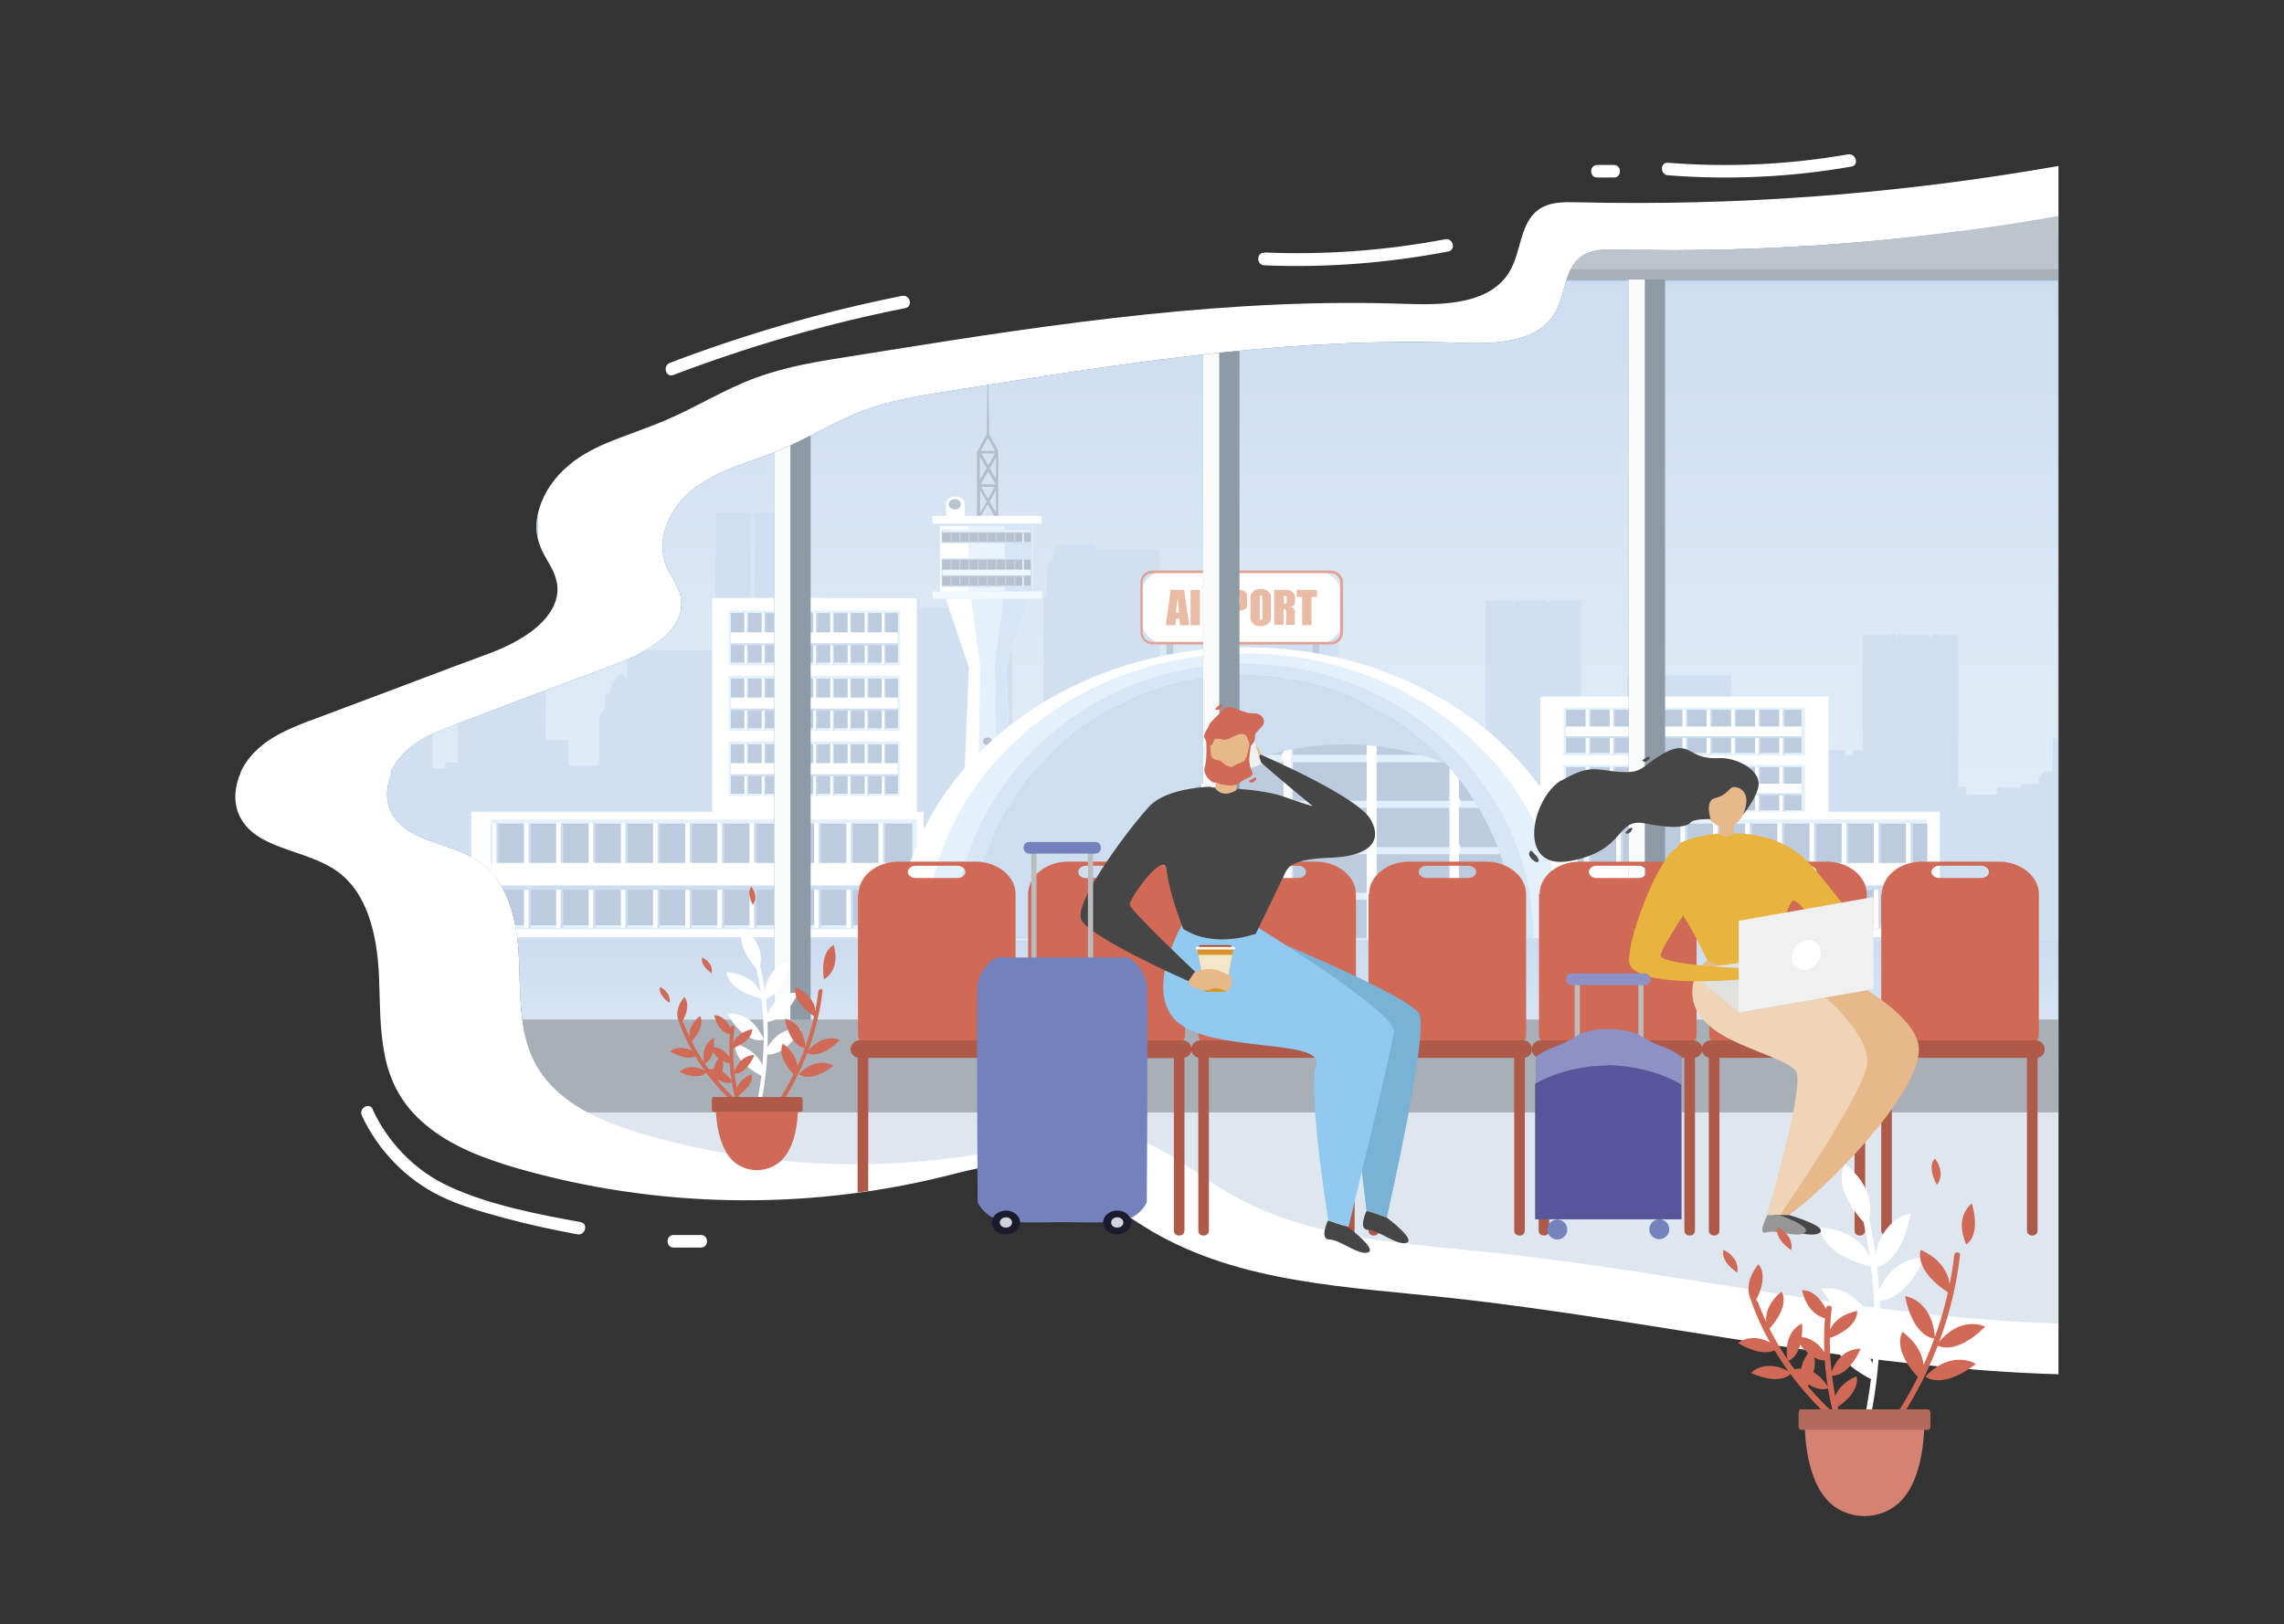 <?xml version="1.0" encoding="UTF-8"?>
<svg xmlns="http://www.w3.org/2000/svg" xmlns:xlink="http://www.w3.org/1999/xlink" version="1.1" viewBox="0 0 710 505">
  <rect x="0" y="0" width="710" height="505" fill="#333333" stroke="none"/>
  <defs>
    <style>
      .cls-1, .cls-2, .cls-3, .cls-4, .cls-5, .cls-6, .cls-7, .cls-8, .cls-9, .cls-10, .cls-11, .cls-12, .cls-13, .cls-14, .cls-15, .cls-16, .cls-17, .cls-18, .cls-19, .cls-20, .cls-21, .cls-22, .cls-23, .cls-24, .cls-25, .cls-26, .cls-27, .cls-28, .cls-29, .cls-30, .cls-31, .cls-32, .cls-33, .cls-34, .cls-35, .cls-36, .cls-37, .cls-38, .cls-39, .cls-40, .cls-41, .cls-42, .cls-43, .cls-44, .cls-45, .cls-46, .cls-47, .cls-48, .cls-49, .cls-50, .cls-51, .cls-52, .cls-53 {
        stroke-width: 0px;
      }

      .cls-1, .cls-10 {
        fill: #7381bc;
      }

      .cls-1, .cls-54 {
        mix-blend-mode: screen;
      }

      .cls-2 {
        fill: #464646;
      }

      .cls-3 {
        fill: #dee7f0;
      }

      .cls-4 {
        fill: #d3d3de;
      }

      .cls-5 {
        fill: #c74028;
      }

      .cls-6 {
        fill: #f0d4b7;
      }

      .cls-7 {
        fill: #979696;
      }

      .cls-8 {
        fill: #e7b88a;
      }

      .cls-9 {
        fill: #c4e1f8;
      }

      .cls-9, .cls-55, .cls-45, .cls-47 {
        mix-blend-mode: multiply;
      }

      .cls-11 {
        fill: #6d819c;
      }

      .cls-56 {
        clip-path: url(#clippath);
      }

      .cls-12 {
        fill: #b0ceec;
      }

      .cls-13 {
        fill: none;
      }

      .cls-14 {
        fill: #fafcfb;
      }

      .cls-15 {
        fill: #a8afb7;
      }

      .cls-16 {
        fill: #8d9ba6;
      }

      .cls-17 {
        fill: #91c9f1;
      }

      .cls-18 {
        fill: url(#linear-gradient);
      }

      .cls-19 {
        fill: #e8b43d;
      }

      .cls-20, .cls-45 {
        fill: #90a6c1;
      }

      .cls-21 {
        fill: #79b2d4;
      }

      .cls-22 {
        fill: #d68273;
      }

      .cls-23 {
        fill: #1b1b2d;
      }

      .cls-24 {
        fill: #aecded;
      }

      .cls-25 {
        fill: #af5948;
      }

      .cls-26 {
        fill: #e6f1f6;
      }

      .cls-27 {
        fill: #daecf8;
      }

      .cls-57 {
        clip-path: url(#clippath-1);
      }

      .cls-28 {
        fill: #687d97;
      }

      .cls-29 {
        fill: #f0f0f0;
      }

      .cls-30 {
        fill: #8e91c5;
      }

      .cls-31 {
        fill: #c9e3f6;
      }

      .cls-32 {
        fill: #4e4d4d;
      }

      .cls-33 {
        fill: #58559b;
      }

      .cls-34 {
        fill: #d5e9fa;
      }

      .cls-35 {
        fill: #b0695b;
      }

      .cls-36 {
        fill: #d3764a;
      }

      .cls-58 {
        opacity: .5;
      }

      .cls-37 {
        fill: #bcbcbc;
      }

      .cls-38 {
        fill: #fcfaf3;
      }

      .cls-39 {
        fill: #7997bc;
      }

      .cls-40 {
        fill: #adcced;
      }

      .cls-41, .cls-47 {
        fill: #9cbde2;
      }

      .cls-42 {
        fill: #7589a3;
      }

      .cls-43 {
        fill: url(#linear-gradient-2);
      }

      .cls-44 {
        fill: #d06a57;
      }

      .cls-59 {
        isolation: isolate;
      }

      .cls-46 {
        fill: #dbe3ee;
        opacity: .4;
      }

      .cls-48 {
        fill: #a2c0e3;
      }

      .cls-49 {
        fill: #f4e6c9;
      }

      .cls-50 {
        fill: #fff;
      }

      .cls-51 {
        fill: #b0371e;
      }

      .cls-52 {
        fill: #d99628;
      }

      .cls-53 {
        fill: #e1e1e0;
      }
    </style>
    <clipPath id="clippath">
      <path class="cls-13" d="M121.4,240.2c1-2.3,2.6-4.5,4.4-6.2.8-.8,1.8-1.6,2.7-2.3,3.1-2.3,6.7-4,10.4-5.4,1.4-.5,2.7-1.1,4.1-1.6,4.1-1.5,8.1-3,12.2-4.6,3.4-1.3,6.9-2.6,10.3-3.9,5.5-2.1,11-4.1,16.5-6.2h0c3.5-1.3,7.1-2.6,10.6-4,2.4-.9,5-2,7.4-3.4,2.2-1.3,4.4-2.7,6.2-4.3,3.3-2.9,5.6-6.5,5.6-10.5,0-.9-.1-1.8-.3-2.7-.6-2.6-2.2-4.9-3.5-7.2-.4-.7-.7-1.4-1-2.2-.3-.7-.5-1.5-.7-2.2,0,0,0-.1,0-.2-.5-2.3-.5-4.7,0-7,1-4.7,3.7-9.1,7.3-12.6,1-.9,2-1.8,3.1-2.5,2-1.4,4.1-2.6,6.3-3.7,4.1-2,8.5-3.5,12.9-5.1,2.2-.8,4.4-1.6,6.6-2.5,8.9-3.7,17.1-9,26.1-12.3,2.8-1,5.6-1.9,8.4-2.6,5.7-1.4,11.5-2.4,17.3-3.3,3.8-.6,7.6-1.2,11.5-1.8,49.1-7.9,98.6-15.1,148.2-13.3,10.9.4,24.1,0,29.5-9.5,3.2-5.6,2.8-13.5,8-17.3,3.2-2.3,7.4-2.3,11.4-2.2,45.8,1.1,91.7-2.4,136.9-10.4v344.3c-58-1.7-115.2-15.4-172.9-21.7-29.2-3.2-60-4.1-85.4-19.1-12.2-7.2-23.6-17.8-37.7-18.8-7.3-.5-14.5,1.5-21.6,3.3-39.9,9.8-82.3,9-121.7-2.4-9.2-2.6-18.7-6.3-25.9-12.3-3.4-2.8-6.2-6.1-8.3-10.1-1.5-2.9-2.5-5.9-3.2-9-.3-1.3-.5-2.7-.7-4.1-.9-6.4-.8-13.1-1.1-19.6-.5-11.1-3.1-23.4-12.2-29.7-9-6.3-23.5-6-27.8-16.2-1.6-3.7-1.1-8,.6-11.7h0Z"/>
    </clipPath>
    <linearGradient id="linear-gradient" x1="380" y1="75.6" x2="380" y2="292.5" gradientUnits="userSpaceOnUse">
      <stop offset="0" stop-color="#98b7dd"/>
      <stop offset="1" stop-color="#cde5f5"/>
    </linearGradient>
    <clipPath id="clippath-1">
      <ellipse class="cls-13" cx="386.5" cy="292.1" rx="84.3" ry="82.1"/>
    </clipPath>
    <linearGradient id="linear-gradient-2" x1="380.1" y1="292.2" x2="380.1" y2="350.9" xlink:href="#linear-gradient"/>
  </defs>
  <g class="cls-59">
    <g id="Capa_1" data-name="Capa 1">
      <g>
        <g>
          <path class="cls-50" d="M74.7,240.3c1.1-2.5,2.8-4.9,4.8-6.8.9-.9,1.9-1.7,2.9-2.5,3.4-2.5,7.3-4.3,11.3-5.9,1.5-.6,3-1.2,4.5-1.7,4.4-1.7,8.9-3.3,13.3-5,3.7-1.4,7.5-2.8,11.2-4.2,6-2.3,12-4.5,18-6.8h0c3.9-1.4,7.7-2.9,11.6-4.3,2.6-1,5.4-2.2,8.1-3.7,2.5-1.4,4.8-2.9,6.8-4.7,3.6-3.2,6.1-7.1,6.1-11.5,0-1-.1-1.9-.4-2.9-.7-2.9-2.4-5.3-3.8-7.9-.4-.8-.8-1.5-1.1-2.4-.3-.8-.6-1.6-.8-2.4,0,0,0-.2,0-.2-.6-2.5-.5-5.1,0-7.6,1.1-5.1,4.1-10,8-13.7,1.1-1,2.2-1.9,3.3-2.8,2.2-1.6,4.5-2.9,6.9-4.1,4.5-2.2,9.3-3.8,14-5.6,2.4-.9,4.8-1.8,7.2-2.8,9.7-4.1,18.6-9.8,28.5-13.4,3-1.1,6.1-2,9.2-2.8,6.2-1.6,12.5-2.6,18.8-3.6,4.2-.7,8.3-1.3,12.5-2,53.6-8.6,107.6-16.5,161.7-14.5,11.9.4,26.2,0,32.1-10.3,3.5-6.1,3.1-14.7,8.7-18.9,3.5-2.6,8.1-2.5,12.4-2.4,50,1.2,100.1-2.6,149.4-11.3v375.7c-63.2-1.8-125.7-16.8-188.7-23.7-31.9-3.5-65.5-4.5-93.2-20.8-13.4-7.9-25.7-19.4-41.1-20.6-7.9-.6-15.8,1.7-23.5,3.6-43.5,10.7-89.8,9.8-132.8-2.6-10-2.9-20.4-6.8-28.2-13.4-3.7-3-6.8-6.7-9.1-11-1.6-3.1-2.8-6.4-3.5-9.8-.3-1.5-.6-3-.8-4.5-1-7-.9-14.3-1.2-21.4-.6-12.1-3.4-25.6-13.3-32.4-9.9-6.9-25.6-6.5-30.3-17.6-1.7-4.1-1.2-8.7.6-12.8h0Z"/>
          <g class="cls-56">
            <g>
              <g>
                <path class="cls-16" d="M105.2,72s16.8,0,16.8,0c-3.2.4-17.9.2-31.7,0v261.4h61.8s513,0,513,0V72H105.2Z"/>
                <g>
                  <g>
                    <rect class="cls-18" x="105.3" y="76.5" width="549.4" height="216.9"/>
                    <path class="cls-48" d="M653.5,219.4h-7.1v1.1h-3.6v9.1h-4.7v10.2h-2.4l-2,1.8v2.2h-5.5v1.1h-7.5v2.2h-9.5v-2.5h-2.4v-47.3h-8.3v.7h-.8v-.7h-9.9v.7h-.8v-.7h-9.9v36h-3.2v1.5h-2.4v-1.5h-8.7v-12.7h-26.8l.2-10.6h-32.4v12.7h-8.7v1.5h-2.4v-1.5h-3.2v-36h-9.9v.7h-.8v-.7h-9.9v.7h-.8v-.7h-8.3v47.3h-2.4v2.5h-9.5v-2.2h-7.5v-1.1h-5.5v-2.2l-2-1.8h-2.4v-10.2h-4.7v-9.1h-3.6v-1.1h-8.3v-13.1h-9.5v-2.5h-21.3v8.4h1.2v43.3h-1.2v-10.2h-3.9v-15.3h-7.9v2.9h-7.5v-4.4h-2v-5.1h-3.2v-41.9h-19l-1.8-1.6h-10.5l-1.9,1.7v2.8l-2,1.8v10.1h-1v46.3h-9.7v-40.8h-13.4l-2.4-2.2h-13.4v-3.3h-1.6c0-.1-27.6-.1-27.6-.1v26.3h-7.1v-45.9h-5.5v-6.6h-9.1v37.1h-1.2v-37.1h-10.7v12.4h-.4v30.3h-27.3v9l-2.4-1.8-2.8,4.4v1.8l-1.6.4v4s-2.4,3.6-2,3.6,0,14.6,0,14.6h-9.5v-8h-7.1v-16.7h2.4v-1.1h-7.1s1.2-2.5,0-2.5h-15v2.5h-9.5v1.1h2v23.7h-4v1.8h-3.9v-20.4h-11.1v-1.1h-2.8l-1.2,1.1h-5.1v3.3h-7.4v75.3l416.9-4.2h129.1v-73.7Z"/>
                  </g>
                  <g>
                    <path class="cls-28" d="M310.5,140.6h-.5l.4-.2-2.9-5.4-.4-22.7-.4,22.7-2.9,5.4h0s0,0,0,0h0c0,.1-.1.1-.1.1v20h.2l-.2.3.8.4,2.5-4.5,2.5,4.5.8-.4-.2-.3h.2v-20ZM309.2,151.4l-2.1,3.7-2.1-3.7h4.2ZM304.9,150.6l2.3-4,2.3,4h-4.6ZM307.7,145.6l1.9-3.3v6.6l-1.9-3.3ZM309.3,141l-2.1,3.7-2.1-3.7h4.2ZM304.9,140.2l2.2-4.1,2.2,4.1h-4.4ZM306.7,145.6l-2.1,3.6v-7.2l2.1,3.6ZM304.7,159.4v-6.9l2,3.5-2,3.5ZM307.6,156l2-3.5v6.9l-2-3.5Z"/>
                    <rect class="cls-50" x="294.1" y="154.4" width="5.8" height="8" rx="2.3" ry="2.3"/>
                    <g>
                      <g>
                        <g>
                          <polygon class="cls-50" points="316.7 300.4 297.3 300.4 301.2 207.3 312.8 207.3 316.7 300.4"/>
                          <polygon class="cls-40" points="316.7 300.4 307 300.4 307 207.3 312.8 207.3 316.7 300.4"/>
                          <polygon class="cls-31" points="310.8 300.4 303.2 300.4 304.7 207.3 309.3 207.3 310.8 300.4"/>
                        </g>
                        <g>
                          <path class="cls-11" d="M308.4,230.5c0,.7-.6,1.2-1.4,1.2s-1.4-.5-1.4-1.2.6-1.2,1.4-1.2,1.4.5,1.4,1.2Z"/>
                          <path class="cls-11" d="M308.4,237.2c0,.7-.6,1.2-1.4,1.2s-1.4-.5-1.4-1.2.6-1.2,1.4-1.2,1.4.5,1.4,1.2Z"/>
                          <path class="cls-11" d="M308.4,243.9c0,.7-.6,1.2-1.4,1.2s-1.4-.5-1.4-1.2.6-1.2,1.4-1.2,1.4.5,1.4,1.2Z"/>
                          <path class="cls-11" d="M308.4,250.6c0,.7-.6,1.2-1.4,1.2s-1.4-.5-1.4-1.2.6-1.2,1.4-1.2,1.4.5,1.4,1.2Z"/>
                          <path class="cls-11" d="M308.4,257.4c0,.7-.6,1.2-1.4,1.2s-1.4-.5-1.4-1.2.6-1.2,1.4-1.2,1.4.5,1.4,1.2Z"/>
                          <path class="cls-11" d="M308.4,264.1c0,.7-.6,1.2-1.4,1.2s-1.4-.5-1.4-1.2.6-1.2,1.4-1.2,1.4.5,1.4,1.2Z"/>
                        </g>
                        <g>
                          <polygon class="cls-50" points="312.8 207.3 301.1 207.3 294 186.2 319.9 186.2 312.8 207.3"/>
                          <polygon class="cls-40" points="312.8 207.3 306.5 207.3 305.8 186.2 319.9 186.2 312.8 207.3"/>
                          <polygon class="cls-31" points="309.2 207.3 304.7 207.3 301.9 186.2 312 186.2 309.2 207.3"/>
                        </g>
                      </g>
                      <rect class="cls-26" x="289.9" y="183.9" width="34" height="2.3"/>
                      <polygon class="cls-50" points="323.9 162.8 289.9 162.8 289.8 160.4 323.8 160.4 323.9 162.8"/>
                    </g>
                    <g>
                      <g>
                        <rect class="cls-50" x="292.2" y="162.8" width="29" height="21.1"/>
                        <rect class="cls-40" x="305.4" y="162.8" width="15.7" height="21.1"/>
                        <rect class="cls-34" x="301" y="162.8" width="11.3" height="21.1"/>
                      </g>
                      <g>
                        <rect class="cls-40" x="292.6" y="173.6" width="28.2" height="8.9"/>
                        <rect class="cls-11" x="292.9" y="174" width="27.5" height="8.1"/>
                        <g class="cls-55">
                          <rect class="cls-20" x="292.9" y="174" width="0" height="8.4"/>
                          <rect class="cls-20" x="295.4" y="174" width=".4" height="8.4"/>
                          <rect class="cls-20" x="298.2" y="174" width=".4" height="8.4"/>
                          <rect class="cls-20" x="301" y="174" width=".4" height="8.4"/>
                          <rect class="cls-20" x="303.9" y="174" width=".4" height="8.4"/>
                          <rect class="cls-20" x="306.7" y="174" width=".4" height="8.4"/>
                          <rect class="cls-20" x="309.5" y="174" width=".4" height="8.4"/>
                          <rect class="cls-20" x="312.4" y="174" width=".4" height="8.4"/>
                          <rect class="cls-20" x="315.2" y="174" width=".4" height="8.4"/>
                          <rect class="cls-20" x="318" y="174" width=".4" height="8.4"/>
                        </g>
                        <rect class="cls-27" x="317.8" y="174" width=".4" height="8.4"/>
                        <rect class="cls-45" x="292.9" y="177.5" width="27.5" height="1.8"/>
                        <rect class="cls-27" x="292.9" y="177.1" width="27.5" height="1.8"/>
                      </g>
                      <g>
                        <rect class="cls-40" x="292.6" y="164.8" width="28.2" height="4.1"/>
                        <rect class="cls-11" x="292.9" y="164.8" width="27.5" height="3.7"/>
                        <g class="cls-55">
                          <rect class="cls-20" x="292.9" y="164.8" width="0" height="4"/>
                          <rect class="cls-20" x="295.4" y="164.8" width=".4" height="4"/>
                          <rect class="cls-20" x="298.2" y="164.8" width=".4" height="4"/>
                          <rect class="cls-20" x="301" y="164.8" width=".4" height="4"/>
                          <rect class="cls-20" x="303.9" y="164.8" width=".4" height="4"/>
                          <rect class="cls-20" x="306.7" y="164.8" width=".4" height="4"/>
                          <rect class="cls-20" x="309.5" y="164.8" width=".4" height="4"/>
                          <rect class="cls-20" x="312.4" y="164.8" width=".4" height="4"/>
                          <rect class="cls-20" x="315.2" y="164.8" width=".4" height="4"/>
                          <rect class="cls-20" x="318" y="164.8" width=".4" height="4"/>
                        </g>
                        <rect class="cls-27" x="317.8" y="164.8" width=".4" height="4"/>
                        <rect class="cls-45" x="292.9" y="164.8" width="27.5" height=".9"/>
                        <rect class="cls-27" x="292.9" y="164.8" width="27.5" height=".6"/>
                      </g>
                    </g>
                    <rect class="cls-40" x="292.2" y="162.8" width="29" height=".8"/>
                    <path class="cls-42" d="M298.7,156.8c0,.9-.8,1.6-1.9,1.6s-1.9-.7-1.9-1.6.8-1.6,1.9-1.6,1.9.7,1.9,1.6Z"/>
                  </g>
                  <g>
                    <g>
                      <g>
                        <rect class="cls-39" x="408" y="197.5" width="2.1" height="6.2"/>
                        <rect class="cls-39" x="362.6" y="197.5" width="2.1" height="6.2"/>
                        <g>
                          <rect class="cls-50" x="354.8" y="177.8" width="62.2" height="22.2" rx="6.9" ry="6.9"/>
                          <path class="cls-5" d="M413.7,200.4h-55.4c-2.1,0-3.8-1.7-3.8-3.8v-15.4c0-2.1,1.7-3.8,3.8-3.8h55.4c2.1,0,3.8,1.7,3.8,3.8v15.4c0,2.1-1.7,3.8-3.8,3.8ZM358.2,178.2c-1.7,0-3,1.3-3,3v15.4c0,1.7,1.3,3,3,3h55.4c1.7,0,3-1.3,3-3v-15.4c0-1.7-1.3-3-3-3h-55.4Z"/>
                        </g>
                      </g>
                      <g>
                        <path class="cls-36" d="M368.1,183.4l1.6,11h-2.9l-.2-2h-1l-.2,2h-3l1.5-11h4.1ZM366.5,190.5c-.1-1.2-.3-2.8-.4-4.6-.3,2.1-.5,3.6-.5,4.6h1Z"/>
                        <path class="cls-36" d="M373,183.4v11h-2.9v-11h2.9Z"/>
                        <path class="cls-36" d="M374.2,183.4h2c1.3,0,2.3,0,2.7.2.5.1.9.4,1.2.8.3.4.5,1.1.5,2s-.1,1.4-.3,1.7c-.2.3-.6.5-1.3.5.6.1.9.3,1.1.6.2.2.3.5.4.6,0,.2,0,.7,0,1.6v2.9h-2.7v-3.6c0-.6,0-1-.1-1.1,0-.1-.3-.2-.7-.2v4.9h-2.9v-11ZM377,185.3v2.4c.3,0,.5,0,.7-.1.1,0,.2-.4.2-.9v-.6c0-.3,0-.6-.2-.7-.1-.1-.4-.2-.7-.2Z"/>
                        <path class="cls-36" d="M381.6,183.4h2.9c.8,0,1.4,0,1.8.2.4.1.7.3.9.5.2.2.4.5.4.8,0,.3.1.8.1,1.5v1c0,.7,0,1.2-.2,1.5-.1.3-.4.6-.8.7-.4.2-.9.3-1.5.3h-.8v4.4h-2.9v-11ZM384.5,185.3v2.8c0,0,.2,0,.2,0,.3,0,.4,0,.5-.2.1-.1.2-.4.2-.8v-.9c0-.4,0-.6-.2-.7-.1-.1-.4-.2-.7-.2Z"/>
                        <path class="cls-36" d="M395.1,189.9c0,1.1,0,1.9,0,2.3,0,.5-.2.9-.5,1.3-.3.4-.6.7-1.1.9-.5.2-1,.3-1.6.3s-1.1,0-1.6-.3c-.5-.2-.8-.5-1.1-.9-.3-.4-.5-.8-.5-1.3,0-.5,0-1.2,0-2.4v-1.9c0-1.1,0-1.9,0-2.3,0-.5.2-.9.5-1.3.3-.4.6-.7,1.1-.9.5-.2,1-.3,1.6-.3s1.1,0,1.6.3c.5.2.8.5,1.1.9.3.4.5.8.5,1.3,0,.5,0,1.2,0,2.4v1.9ZM392.3,186.3c0-.5,0-.8,0-1,0-.1-.2-.2-.3-.2s-.3,0-.3.2c0,.1-.1.5-.1,1v5.1c0,.6,0,1,0,1.2,0,.1.2.2.4.2s.3,0,.4-.3c0-.2,0-.6,0-1.2v-5Z"/>
                        <path class="cls-36" d="M396.2,183.4h2c1.3,0,2.3,0,2.7.2.5.1.9.4,1.2.8.3.4.5,1.1.5,2s-.1,1.4-.3,1.7c-.2.3-.6.5-1.3.5.6.1.9.3,1.1.6.2.2.3.5.4.6,0,.2,0,.7,0,1.6v2.9h-2.7v-3.6c0-.6,0-1-.1-1.1,0-.1-.3-.2-.7-.2v4.9h-2.9v-11ZM399.1,185.3v2.4c.3,0,.5,0,.7-.1.1,0,.2-.4.2-.9v-.6c0-.3,0-.6-.2-.7-.1-.1-.4-.2-.7-.2Z"/>
                        <path class="cls-36" d="M409.4,183.4v2.2h-1.7v8.8h-2.9v-8.8h-1.7v-2.2h6.2Z"/>
                      </g>
                    </g>
                    <g>
                      <rect class="cls-50" x="221.4" y="186.1" width="63.2" height="81.9"/>
                      <rect class="cls-50" x="221.8" y="185.9" width="63.2" height="81.9"/>
                      <rect class="cls-31" x="226.5" y="189.9" width="53.2" height="17"/>
                      <rect class="cls-31" x="226.5" y="210.1" width="53.2" height="17.1"/>
                      <rect class="cls-31" x="226.5" y="230.5" width="53.2" height="17"/>
                      <rect class="cls-39" x="227.2" y="190.6" width="51.9" height="15.4"/>
                      <g class="cls-55">
                        <rect class="cls-41" x="227.2" y="190.5" width="0" height="16"/>
                        <rect class="cls-41" x="231.8" y="190.5" width=".8" height="16"/>
                        <rect class="cls-41" x="237.1" y="190.5" width=".8" height="16"/>
                        <rect class="cls-41" x="242.5" y="190.5" width=".8" height="16"/>
                        <rect class="cls-41" x="247.8" y="190.5" width=".8" height="16"/>
                        <rect class="cls-41" x="253.2" y="190.5" width=".8" height="16"/>
                        <rect class="cls-41" x="258.5" y="190.5" width=".8" height="16"/>
                        <rect class="cls-41" x="263.8" y="190.5" width=".8" height="16"/>
                        <rect class="cls-41" x="269.2" y="190.5" width=".8" height="16"/>
                        <rect class="cls-41" x="274.5" y="190.5" width=".8" height="16"/>
                      </g>
                      <g>
                        <rect class="cls-50" x="231.4" y="190.5" width=".8" height="16"/>
                        <rect class="cls-50" x="236.8" y="190.5" width=".8" height="16"/>
                        <rect class="cls-50" x="242.1" y="190.5" width=".8" height="16"/>
                        <rect class="cls-50" x="247.4" y="190.5" width=".8" height="16"/>
                        <rect class="cls-50" x="252.8" y="190.5" width=".8" height="16"/>
                        <rect class="cls-50" x="258.1" y="190.5" width=".8" height="16"/>
                        <rect class="cls-50" x="263.5" y="190.5" width=".8" height="16"/>
                        <rect class="cls-50" x="268.8" y="190.5" width=".8" height="16"/>
                        <rect class="cls-50" x="274.1" y="190.5" width=".8" height="16"/>
                      </g>
                      <rect class="cls-47" x="227.2" y="197.3" width="51.9" height="3.4"/>
                      <rect class="cls-50" x="227.2" y="196.6" width="51.9" height="3.4"/>
                      <rect class="cls-39" x="227.2" y="211" width="51.9" height="15.4"/>
                      <g class="cls-55">
                        <rect class="cls-41" x="227.2" y="210.9" width="0" height="16"/>
                        <rect class="cls-41" x="231.8" y="210.9" width=".8" height="16"/>
                        <rect class="cls-41" x="237.1" y="210.9" width=".8" height="16"/>
                        <rect class="cls-41" x="242.5" y="210.9" width=".8" height="16"/>
                        <rect class="cls-41" x="247.8" y="210.9" width=".8" height="16"/>
                        <rect class="cls-41" x="253.2" y="210.9" width=".8" height="16"/>
                        <rect class="cls-41" x="258.5" y="210.9" width=".8" height="16"/>
                        <rect class="cls-41" x="263.8" y="210.9" width=".8" height="16"/>
                        <rect class="cls-41" x="269.2" y="210.9" width=".8" height="16"/>
                        <rect class="cls-41" x="274.5" y="210.9" width=".8" height="16"/>
                      </g>
                      <g>
                        <rect class="cls-50" x="231.4" y="210.9" width=".8" height="16"/>
                        <rect class="cls-50" x="236.8" y="210.9" width=".8" height="16"/>
                        <rect class="cls-50" x="242.1" y="210.9" width=".8" height="16"/>
                        <rect class="cls-50" x="247.4" y="210.9" width=".8" height="16"/>
                        <rect class="cls-50" x="252.8" y="210.9" width=".8" height="16"/>
                        <rect class="cls-50" x="258.1" y="210.9" width=".8" height="16"/>
                        <rect class="cls-50" x="263.5" y="210.9" width=".8" height="16"/>
                        <rect class="cls-50" x="268.8" y="210.9" width=".8" height="16"/>
                        <rect class="cls-50" x="274.1" y="210.9" width=".8" height="16"/>
                      </g>
                      <rect class="cls-47" x="227.2" y="217.6" width="51.9" height="3.4"/>
                      <rect class="cls-50" x="227.2" y="216.9" width="51.9" height="3.4"/>
                      <rect class="cls-39" x="227.2" y="231.4" width="51.9" height="15.4"/>
                      <g class="cls-55">
                        <rect class="cls-41" x="227.2" y="231.3" width="0" height="16"/>
                        <rect class="cls-41" x="231.8" y="231.3" width=".8" height="16"/>
                        <rect class="cls-41" x="237.1" y="231.3" width=".8" height="16"/>
                        <rect class="cls-41" x="242.5" y="231.3" width=".8" height="16"/>
                        <rect class="cls-41" x="247.8" y="231.3" width=".8" height="16"/>
                        <rect class="cls-41" x="253.2" y="231.3" width=".8" height="16"/>
                        <rect class="cls-41" x="258.5" y="231.3" width=".8" height="16"/>
                        <rect class="cls-41" x="263.8" y="231.3" width=".8" height="16"/>
                        <rect class="cls-41" x="269.2" y="231.3" width=".8" height="16"/>
                        <rect class="cls-41" x="274.5" y="231.3" width=".8" height="16"/>
                      </g>
                      <g>
                        <rect class="cls-50" x="231.4" y="231.3" width=".8" height="16"/>
                        <rect class="cls-50" x="236.8" y="231.3" width=".8" height="16"/>
                        <rect class="cls-50" x="242.1" y="231.3" width=".8" height="16"/>
                        <rect class="cls-50" x="247.4" y="231.3" width=".8" height="16"/>
                        <rect class="cls-50" x="252.8" y="231.3" width=".8" height="16"/>
                        <rect class="cls-50" x="258.1" y="231.3" width=".8" height="16"/>
                        <rect class="cls-50" x="263.5" y="231.3" width=".8" height="16"/>
                        <rect class="cls-50" x="268.8" y="231.3" width=".8" height="16"/>
                        <rect class="cls-50" x="274.1" y="231.3" width=".8" height="16"/>
                      </g>
                      <rect class="cls-47" x="227.2" y="238" width="51.9" height="3.4"/>
                      <rect class="cls-50" x="227.2" y="237.3" width="51.9" height="3.4"/>
                    </g>
                    <g>
                      <rect class="cls-50" x="478.8" y="216.8" width="89.1" height="71.5"/>
                      <rect class="cls-50" x="479.3" y="216.6" width="89.1" height="71.5"/>
                      <rect class="cls-31" x="486" y="220.1" width="75.1" height="14.8"/>
                      <rect class="cls-31" x="486" y="237.8" width="75.1" height="15"/>
                      <rect class="cls-31" x="486" y="255.5" width="75.1" height="14.9"/>
                      <rect class="cls-39" x="486.8" y="220.7" width="73.2" height="13.4"/>
                      <g class="cls-55">
                        <rect class="cls-41" x="486.8" y="220.6" width=".1" height="13.9"/>
                        <rect class="cls-41" x="493.4" y="220.6" width="1.1" height="13.9"/>
                        <rect class="cls-41" x="500.9" y="220.6" width="1.1" height="13.9"/>
                        <rect class="cls-41" x="508.5" y="220.6" width="1.1" height="13.9"/>
                        <rect class="cls-41" x="516" y="220.6" width="1.1" height="13.9"/>
                        <rect class="cls-41" x="523.5" y="220.6" width="1.1" height="13.9"/>
                        <rect class="cls-41" x="531.1" y="220.6" width="1.1" height="13.9"/>
                        <rect class="cls-41" x="538.6" y="220.6" width="1.1" height="13.9"/>
                        <rect class="cls-41" x="546.1" y="220.6" width="1.1" height="13.9"/>
                        <rect class="cls-41" x="553.7" y="220.6" width="1.1" height="13.9"/>
                      </g>
                      <g>
                        <rect class="cls-50" x="492.9" y="220.6" width="1.1" height="13.9"/>
                        <rect class="cls-50" x="500.4" y="220.6" width="1.1" height="13.9"/>
                        <rect class="cls-50" x="507.9" y="220.6" width="1.1" height="13.9"/>
                        <rect class="cls-50" x="515.5" y="220.6" width="1.1" height="13.9"/>
                        <rect class="cls-50" x="523" y="220.6" width="1.1" height="13.9"/>
                        <rect class="cls-50" x="530.5" y="220.6" width="1.1" height="13.9"/>
                        <rect class="cls-50" x="538.1" y="220.6" width="1.1" height="13.9"/>
                        <rect class="cls-50" x="545.6" y="220.6" width="1.1" height="13.9"/>
                        <rect class="cls-50" x="553.1" y="220.6" width="1.1" height="13.9"/>
                      </g>
                      <rect class="cls-47" x="486.8" y="226.5" width="73.2" height="3"/>
                      <rect class="cls-50" x="486.8" y="225.9" width="73.2" height="3"/>
                      <rect class="cls-39" x="486.8" y="238.5" width="73.2" height="13.4"/>
                      <g class="cls-55">
                        <rect class="cls-41" x="486.8" y="238.4" width=".1" height="13.9"/>
                        <rect class="cls-41" x="493.4" y="238.4" width="1.1" height="13.9"/>
                        <rect class="cls-41" x="500.9" y="238.4" width="1.1" height="13.9"/>
                        <rect class="cls-41" x="508.5" y="238.4" width="1.1" height="13.9"/>
                        <rect class="cls-41" x="516" y="238.4" width="1.1" height="13.9"/>
                        <rect class="cls-41" x="523.5" y="238.4" width="1.1" height="13.9"/>
                        <rect class="cls-41" x="531.1" y="238.4" width="1.1" height="13.9"/>
                        <rect class="cls-41" x="538.6" y="238.4" width="1.1" height="13.9"/>
                        <rect class="cls-41" x="546.1" y="238.4" width="1.1" height="13.9"/>
                        <rect class="cls-41" x="553.7" y="238.4" width="1.1" height="13.9"/>
                      </g>
                      <g>
                        <rect class="cls-50" x="492.9" y="238.4" width="1.1" height="13.9"/>
                        <rect class="cls-50" x="500.4" y="238.4" width="1.1" height="13.9"/>
                        <rect class="cls-50" x="507.9" y="238.4" width="1.1" height="13.9"/>
                        <rect class="cls-50" x="515.5" y="238.4" width="1.1" height="13.9"/>
                        <rect class="cls-50" x="523" y="238.4" width="1.1" height="13.9"/>
                        <rect class="cls-50" x="530.5" y="238.4" width="1.1" height="13.9"/>
                        <rect class="cls-50" x="538.1" y="238.4" width="1.1" height="13.9"/>
                        <rect class="cls-50" x="545.6" y="238.4" width="1.1" height="13.9"/>
                        <rect class="cls-50" x="553.1" y="238.4" width="1.1" height="13.9"/>
                      </g>
                      <rect class="cls-47" x="486.8" y="244.3" width="73.2" height="3"/>
                      <rect class="cls-50" x="486.8" y="243.7" width="73.2" height="3"/>
                      <rect class="cls-39" x="486.8" y="256.3" width="73.2" height="13.4"/>
                      <g class="cls-55">
                        <rect class="cls-41" x="486.8" y="256.2" width=".1" height="13.9"/>
                        <rect class="cls-41" x="493.4" y="256.2" width="1.1" height="13.9"/>
                        <rect class="cls-41" x="500.9" y="256.2" width="1.1" height="13.9"/>
                        <rect class="cls-41" x="508.5" y="256.2" width="1.1" height="13.9"/>
                        <rect class="cls-41" x="516" y="256.2" width="1.1" height="13.9"/>
                        <rect class="cls-41" x="523.5" y="256.2" width="1.1" height="13.9"/>
                        <rect class="cls-41" x="531.1" y="256.2" width="1.1" height="13.9"/>
                        <rect class="cls-41" x="538.6" y="256.2" width="1.1" height="13.9"/>
                        <rect class="cls-41" x="546.1" y="256.2" width="1.1" height="13.9"/>
                        <rect class="cls-41" x="553.7" y="256.2" width="1.1" height="13.9"/>
                      </g>
                      <g>
                        <rect class="cls-50" x="492.9" y="256.2" width="1.1" height="13.9"/>
                        <rect class="cls-50" x="500.4" y="256.2" width="1.1" height="13.9"/>
                        <rect class="cls-50" x="507.9" y="256.2" width="1.1" height="13.9"/>
                        <rect class="cls-50" x="515.5" y="256.2" width="1.1" height="13.9"/>
                        <rect class="cls-50" x="523" y="256.2" width="1.1" height="13.9"/>
                        <rect class="cls-50" x="530.5" y="256.2" width="1.1" height="13.9"/>
                        <rect class="cls-50" x="538.1" y="256.2" width="1.1" height="13.9"/>
                        <rect class="cls-50" x="545.6" y="256.2" width="1.1" height="13.9"/>
                        <rect class="cls-50" x="553.1" y="256.2" width="1.1" height="13.9"/>
                      </g>
                      <rect class="cls-47" x="486.8" y="262.1" width="73.2" height="3"/>
                      <rect class="cls-50" x="486.8" y="261.5" width="73.2" height="3"/>
                    </g>
                    <g>
                      <g>
                        <rect class="cls-50" x="146.5" y="252.4" width="140.6" height="39"/>
                        <rect class="cls-31" x="152.7" y="254.8" width="132.3" height="34.2"/>
                        <rect class="cls-39" x="152.7" y="256.1" width="130.9" height="31.6"/>
                      </g>
                      <g class="cls-55">
                        <rect class="cls-41" x="153.6" y="255.9" width="1.4" height="32.7"/>
                        <rect class="cls-41" x="163.6" y="255.9" width="1.4" height="32.7"/>
                        <rect class="cls-41" x="173.7" y="255.9" width="1.4" height="32.7"/>
                        <rect class="cls-41" x="183.7" y="255.9" width="1.4" height="32.7"/>
                        <rect class="cls-41" x="193.7" y="255.9" width="1.4" height="32.7"/>
                        <rect class="cls-41" x="203.7" y="255.9" width="1.4" height="32.7"/>
                        <rect class="cls-41" x="213.7" y="255.9" width="1.4" height="32.7"/>
                        <rect class="cls-41" x="223.7" y="255.9" width="1.4" height="32.7"/>
                        <rect class="cls-41" x="233.8" y="255.9" width="1.4" height="32.7"/>
                        <rect class="cls-41" x="243.8" y="255.9" width="1.4" height="32.7"/>
                        <rect class="cls-41" x="253.8" y="255.9" width="1.4" height="32.7"/>
                        <rect class="cls-41" x="263.8" y="255.9" width="1.4" height="32.7"/>
                        <rect class="cls-41" x="273.8" y="255.9" width="1.4" height="32.7"/>
                      </g>
                      <g>
                        <rect class="cls-50" x="152.9" y="255.9" width="1.4" height="32.7"/>
                        <rect class="cls-50" x="162.9" y="255.9" width="1.4" height="32.7"/>
                        <rect class="cls-50" x="172.9" y="255.9" width="1.4" height="32.7"/>
                        <rect class="cls-50" x="183" y="255.9" width="1.4" height="32.7"/>
                        <rect class="cls-50" x="193" y="255.9" width="1.4" height="32.7"/>
                        <rect class="cls-50" x="203" y="255.9" width="1.4" height="32.7"/>
                        <rect class="cls-50" x="213" y="255.9" width="1.4" height="32.7"/>
                        <rect class="cls-50" x="223" y="255.9" width="1.4" height="32.7"/>
                        <rect class="cls-50" x="233" y="255.9" width="1.4" height="32.7"/>
                        <rect class="cls-50" x="243.1" y="255.9" width="1.4" height="32.7"/>
                        <rect class="cls-50" x="253.1" y="255.9" width="1.4" height="32.7"/>
                        <rect class="cls-50" x="263.1" y="255.9" width="1.4" height="32.7"/>
                        <rect class="cls-50" x="273.1" y="255.9" width="1.4" height="32.7"/>
                      </g>
                      <rect class="cls-47" x="152.6" y="269.7" width="131.2" height="7"/>
                      <rect class="cls-50" x="152.6" y="268.3" width="132.5" height="7"/>
                    </g>
                    <g>
                      <g>
                        <rect class="cls-50" x="480.2" y="252.4" width="122.8" height="39"/>
                        <rect class="cls-31" x="482.3" y="254.8" width="116.8" height="34.2"/>
                        <rect class="cls-39" x="483.6" y="256.1" width="115.5" height="31.6"/>
                      </g>
                      <g class="cls-55">
                        <rect class="cls-41" x="493.1" y="255.9" width="1.4" height="32.7"/>
                        <rect class="cls-41" x="503.1" y="255.9" width="1.4" height="32.7"/>
                        <rect class="cls-41" x="513.1" y="255.9" width="1.4" height="32.7"/>
                        <rect class="cls-41" x="523.2" y="255.9" width="1.4" height="32.7"/>
                        <rect class="cls-41" x="533.2" y="255.9" width="1.4" height="32.7"/>
                        <rect class="cls-41" x="543.2" y="255.9" width="1.4" height="32.7"/>
                        <rect class="cls-41" x="553.2" y="255.9" width="1.4" height="32.7"/>
                        <rect class="cls-41" x="563.2" y="255.9" width="1.4" height="32.7"/>
                        <rect class="cls-41" x="573.2" y="255.9" width="1.4" height="32.7"/>
                        <rect class="cls-41" x="583.2" y="255.9" width="1.4" height="32.7"/>
                        <rect class="cls-41" x="593.3" y="255.9" width="1.4" height="32.7"/>
                      </g>
                      <g>
                        <rect class="cls-50" x="492.4" y="255.9" width="1.4" height="32.7"/>
                        <rect class="cls-50" x="502.4" y="255.9" width="1.4" height="32.7"/>
                        <rect class="cls-50" x="512.4" y="255.9" width="1.4" height="32.7"/>
                        <rect class="cls-50" x="522.4" y="255.9" width="1.4" height="32.7"/>
                        <rect class="cls-50" x="532.5" y="255.9" width="1.4" height="32.7"/>
                        <rect class="cls-50" x="542.5" y="255.9" width="1.4" height="32.7"/>
                        <rect class="cls-50" x="552.5" y="255.9" width="1.4" height="32.7"/>
                        <rect class="cls-50" x="562.5" y="255.9" width="1.4" height="32.7"/>
                        <rect class="cls-50" x="572.5" y="255.9" width="1.4" height="32.7"/>
                        <rect class="cls-50" x="582.5" y="255.9" width="1.4" height="32.7"/>
                        <rect class="cls-50" x="592.5" y="255.9" width="1.4" height="32.7"/>
                      </g>
                      <rect class="cls-47" x="483.6" y="269.7" width="115.5" height="7"/>
                      <rect class="cls-50" x="481.2" y="268.3" width="117.9" height="7"/>
                    </g>
                    <g>
                      <path class="cls-50" d="M494.1,291.6c0-.8,0-1.5,0-2.3-1.4-50.1-50.6-89.5-110-88-58.1,1.5-104.4,41.6-105.1,90.3h215.1Z"/>
                      <path class="cls-50" d="M479.8,291.6c0-.6,0-1.3,0-1.9-1.4-50.1-44.2-89.7-95.7-88.4-50.5,1.3-90.5,41.4-90.8,90.3h186.4Z"/>
                      <path class="cls-31" d="M485.4,291.6c0-.7,0-1.4,0-2-1.3-49.1-46.7-87.8-101.2-86.4-53.5,1.4-96,40.7-96.4,88.4h197.7Z"/>
                      <path class="cls-24" d="M476.7,291.6c0-.6,0-1.2,0-1.8-1.3-47.4-42.7-84.7-92.4-83.4-48.8,1.3-87.5,39.2-87.8,85.3h180.2Z"/>
                      <path class="cls-39" d="M470.8,291.6c0-.6,0-1.1,0-1.7-1.2-45.3-40-81.1-86.5-79.9-45.6,1.2-81.8,37.4-82.1,81.6h168.6Z"/>
                      <g class="cls-57">
                        <path class="cls-9" d="M294.2,292v.3h185.9v-.3h-.6v-12.2h.6v-2.2h-.6v-12h.6v-2.2h-.6v-12.2h.6v-2.2h-.6v-12h.6v-2.2h-.6v-12.2h.6v-2.2h-.6v-12h.6v-2.2h-.6v-12.2h.6v-2.2h-.6v-1.3h-3v1.3h-23v-1.3h-3v1.3h-22.6v-1.3h-3v1.3h-23v-1.3h-3v1.3h-22.6v-1.3h-3v1.3h-23v-1.3h-3v1.3h-22.6v-1.3h-3v1.3h-23v-1.3h-3v1.3h-1.6v2.2h1.6v12.2h-1.6v2.2h1.6v12h-1.6v2.2h1.6v12.2h-1.6v2.2h1.6v12h-1.6v2.2h1.6v12.2h-1.6v2.2h1.6v12h-1.6v2.2h1.6v12.2h-1.6ZM453.5,193.9h23v12.2h-23v-12.2ZM453.5,208.3h23v12h-23v-12ZM453.5,222.5h23v12.2h-23v-12.2ZM453.5,237h23v12h-23v-12ZM453.5,251.2h23v12.2h-23v-12.2ZM453.5,265.6h23v12h-23v-12ZM453.5,279.8h23v12.2h-23v-12.2ZM427.9,193.9h22.6v12.2h-22.6v-12.2ZM427.9,208.3h22.6v12h-22.6v-12ZM427.9,222.5h22.6v12.2h-22.6v-12.2ZM427.9,237h22.6v12h-22.6v-12ZM427.9,251.2h22.6v12.2h-22.6v-12.2ZM427.9,265.6h22.6v12h-22.6v-12ZM427.9,279.8h22.6v12.2h-22.6v-12.2ZM401.9,193.9h23v12.2h-23v-12.2ZM401.9,208.3h23v12h-23v-12ZM401.9,222.5h23v12.2h-23v-12.2ZM401.9,237h23v12h-23v-12ZM401.9,251.2h23v12.2h-23v-12.2ZM401.9,265.6h23v12h-23v-12ZM401.9,279.8h23v12.2h-23v-12.2ZM376.4,193.9h22.6v12.2h-22.6v-12.2ZM376.4,208.3h22.6v12h-22.6v-12ZM376.4,222.5h22.6v12.2h-22.6v-12.2ZM376.4,237h22.6v12h-22.6v-12ZM376.4,251.2h22.6v12.2h-22.6v-12.2ZM376.4,265.6h22.6v12h-22.6v-12ZM376.4,279.8h22.6v12.2h-22.6v-12.2ZM350.4,193.9h23v12.2h-23v-12.2ZM350.4,208.3h23v12h-23v-12ZM350.4,222.5h23v12.2h-23v-12.2ZM350.4,237h23v12h-23v-12ZM350.4,251.2h23v12.2h-23v-12.2ZM350.4,265.6h23v12h-23v-12ZM350.4,279.8h23v12.2h-23v-12.2ZM324.8,193.9h22.6v12.2h-22.6v-12.2ZM324.8,208.3h22.6v12h-22.6v-12ZM324.8,222.5h22.6v12.2h-22.6v-12.2ZM324.8,237h22.6v12h-22.6v-12ZM324.8,251.2h22.6v12.2h-22.6v-12.2ZM324.8,265.6h22.6v12h-22.6v-12ZM324.8,279.8h22.6v12.2h-22.6v-12.2ZM298.8,193.9h23v12.2h-23v-12.2ZM298.8,208.3h23v12h-23v-12ZM298.8,222.5h23v12.2h-23v-12.2ZM298.8,237h23v12h-23v-12ZM298.8,251.2h23v12.2h-23v-12.2ZM298.8,265.6h23v12h-23v-12ZM298.8,279.8h23v12.2h-23v-12.2Z"/>
                        <polygon class="cls-50" points="325.1 291.3 324.8 291.3 324.8 279.1 325.1 279.1 325.1 276.9 324.8 276.9 324.8 264.9 325.1 264.9 325.1 262.7 324.8 262.7 324.8 250.5 325.1 250.5 325.1 248.3 324.8 248.3 324.8 236.3 325.1 236.3 325.1 234.1 324.8 234.1 324.8 221.8 325.1 221.8 325.1 219.7 324.8 219.7 324.8 207.6 325.1 207.6 325.1 205.5 324.8 205.5 324.8 193.2 325.1 193.2 325.1 191 324.8 191 324.8 189.8 321.8 189.8 321.8 191 321.7 191 321.7 193.2 321.8 193.2 321.8 205.5 321.7 205.5 321.7 207.6 321.8 207.6 321.8 219.7 321.7 219.7 321.7 221.8 321.8 221.8 321.8 234.1 321.7 234.1 321.7 236.3 321.8 236.3 321.8 248.3 321.7 248.3 321.7 250.5 321.8 250.5 321.8 262.7 321.7 262.7 321.7 264.9 321.8 264.9 321.8 276.9 321.7 276.9 321.7 279.1 321.8 279.1 321.8 291.3 321.7 291.3 321.7 291.6 325.1 291.6 325.1 291.3"/>
                        <polygon class="cls-50" points="376.4 291.3 376.4 291.3 376.4 279.1 376.4 279.1 376.4 276.9 376.4 276.9 376.4 264.9 376.4 264.9 376.4 262.7 376.4 262.7 376.4 250.5 376.4 250.5 376.4 248.3 376.4 248.3 376.4 236.3 376.4 236.3 376.4 234.1 376.4 234.1 376.4 221.8 376.4 221.8 376.4 219.7 376.4 219.7 376.4 207.6 376.4 207.6 376.4 205.5 376.4 205.5 376.4 193.2 376.4 193.2 376.4 191 376.4 191 376.4 189.8 373.4 189.8 373.4 191 372.7 191 372.7 193.2 373.4 193.2 373.4 205.5 372.7 205.5 372.7 207.6 373.4 207.6 373.4 219.7 372.7 219.7 372.7 221.8 373.4 221.8 373.4 234.1 372.7 234.1 372.7 236.3 373.4 236.3 373.4 248.3 372.7 248.3 372.7 250.5 373.4 250.5 373.4 262.7 372.7 262.7 372.7 264.9 373.4 264.9 373.4 276.9 372.7 276.9 372.7 279.1 373.4 279.1 373.4 291.3 372.7 291.3 372.7 291.6 376.4 291.6 376.4 291.3"/>
                        <polygon class="cls-50" points="401.3 189.8 399 189.8 399 191 398.5 191 398.5 193.2 399 193.2 399 205.5 398.5 205.5 398.5 207.6 399 207.6 399 219.7 398.5 219.7 398.5 221.8 399 221.8 399 234.1 398.5 234.1 398.5 236.3 399 236.3 399 248.3 398.5 248.3 398.5 250.5 399 250.5 399 262.7 398.5 262.7 398.5 264.9 399 264.9 399 276.9 398.5 276.9 398.5 279.1 399 279.1 399 291.3 398.5 291.3 398.5 291.6 401.3 291.6 401.3 189.8"/>
                        <polygon class="cls-50" points="427.9 189.8 424.9 189.8 424.9 191 424.8 191 424.8 193.2 424.9 193.2 424.9 205.5 424.8 205.5 424.8 207.6 424.9 207.6 424.9 219.7 424.8 219.7 424.8 221.8 424.9 221.8 424.9 234.1 424.8 234.1 424.8 236.3 424.9 236.3 424.9 248.3 424.8 248.3 424.8 250.5 424.9 250.5 424.9 262.7 424.8 262.7 424.8 264.9 424.9 264.9 424.9 276.9 424.8 276.9 424.8 279.1 424.9 279.1 424.9 291.3 424.8 291.3 424.8 291.6 427.9 291.6 427.9 189.8"/>
                        <polygon class="cls-50" points="453.9 291.3 453.5 291.3 453.5 279.1 453.9 279.1 453.9 276.9 453.5 276.9 453.5 264.9 453.9 264.9 453.9 262.7 453.5 262.7 453.5 250.5 453.9 250.5 453.9 248.3 453.5 248.3 453.5 236.3 453.9 236.3 453.9 234.1 453.5 234.1 453.5 221.8 453.9 221.8 453.9 219.7 453.5 219.7 453.5 207.6 453.9 207.6 453.9 205.5 453.5 205.5 453.5 193.2 453.9 193.2 453.9 191 453.5 191 453.5 189.8 450.8 189.8 450.8 291.6 453.9 291.6 453.9 291.3"/>
                        <polygon class="cls-50" points="480.1 193.2 480.1 191 479.5 191 479.5 189.8 476.5 189.8 476.5 291.6 480.1 291.6 480.1 291.3 479.5 291.3 479.5 279.1 480.1 279.1 480.1 276.9 479.5 276.9 479.5 264.9 480.1 264.9 480.1 262.7 479.5 262.7 479.5 250.5 480.1 250.5 480.1 248.3 479.5 248.3 479.5 236.3 480.1 236.3 480.1 234.1 479.5 234.1 479.5 221.8 480.1 221.8 480.1 219.7 479.5 219.7 479.5 207.6 480.1 207.6 480.1 205.5 479.5 205.5 479.5 193.2 480.1 193.2"/>
                        <polygon class="cls-50" points="350.9 291.3 350.4 291.3 350.4 279.1 350.9 279.1 350.9 276.9 350.4 276.9 350.4 264.9 350.9 264.9 350.9 262.7 350.4 262.7 350.4 250.5 350.9 250.5 350.9 248.3 350.4 248.3 350.4 236.3 350.9 236.3 350.9 234.1 350.4 234.1 350.4 221.8 350.9 221.8 350.9 219.7 350.4 219.7 350.4 207.6 350.9 207.6 350.9 205.5 350.4 205.5 350.4 193.2 350.9 193.2 350.9 191 350.4 191 350.4 189.8 347.4 189.8 347.4 191 347.2 191 347.2 193.2 347.4 193.2 347.4 205.5 347.2 205.5 347.2 207.6 347.4 207.6 347.4 219.7 347.2 219.7 347.2 221.8 347.4 221.8 347.4 234.1 347.2 234.1 347.2 236.3 347.4 236.3 347.4 248.3 347.2 248.3 347.2 250.5 347.4 250.5 347.4 262.7 347.2 262.7 347.2 264.9 347.4 264.9 347.4 276.9 347.2 276.9 347.2 279.1 347.4 279.1 347.4 291.3 347.2 291.3 347.2 291.6 350.9 291.6 350.9 291.3"/>
                        <polygon class="cls-50" points="299.1 291.3 298.8 291.3 298.8 279.1 299.1 279.1 299.1 276.9 298.8 276.9 298.8 264.9 299.1 264.9 299.1 262.7 298.8 262.7 298.8 250.5 299.1 250.5 299.1 248.3 298.8 248.3 298.8 236.3 299.1 236.3 299.1 234.1 298.8 234.1 298.8 221.8 299.1 221.8 299.1 219.7 298.8 219.7 298.8 207.6 299.1 207.6 299.1 205.5 298.8 205.5 298.8 193.2 299.1 193.2 299.1 191 298.8 191 298.8 189.8 295.8 189.8 295.8 191 294.2 191 294.2 193.2 295.8 193.2 295.8 205.5 294.2 205.5 294.2 207.6 295.8 207.6 295.8 219.7 294.2 219.7 294.2 221.8 295.8 221.8 295.8 234.1 294.2 234.1 294.2 236.3 295.8 236.3 295.8 248.3 294.2 248.3 294.2 250.5 295.8 250.5 295.8 262.7 294.2 262.7 294.2 264.9 295.8 264.9 295.8 276.9 294.2 276.9 294.2 279.1 295.8 279.1 295.8 291.3 294.2 291.3 294.2 291.6 299.1 291.6 299.1 291.3"/>
                      </g>
                      <path class="cls-47" d="M415.9,231.5c11.8-.3,23,1.8,33.3,5.7-15.9-17.2-39.2-27.8-64.9-27.2-45.6,1.2-81.8,37.4-82.1,81.6h34.6c9.6-33.9,41.1-59.2,79-60.1Z"/>
                    </g>
                  </g>
                  <rect class="cls-43" x="106.3" y="292.4" width="547.8" height="42.2"/>
                </g>
                <g class="cls-58">
                  <rect class="cls-50" x="383.4" y="87.3" width="125.6" height="232.1"/>
                </g>
                <g class="cls-58">
                  <rect class="cls-50" x="250.8" y="87.3" width="125.1" height="232.1"/>
                </g>
                <g class="cls-58">
                  <rect class="cls-50" x="118.1" y="87.3" width="125.1" height="232.1"/>
                </g>
                <g class="cls-58">
                  <rect class="cls-50" x="514.5" y="87.3" width="125.6" height="232.1"/>
                </g>
                <rect class="cls-16" x="640.3" y="72" width="22" height="261.2"/>
                <rect class="cls-14" x="640.3" y="72" width="5" height="261.2"/>
                <rect class="cls-16" x="96.3" y="72" width="22" height="261.2" transform="translate(214.5 405.2) rotate(180)"/>
                <rect class="cls-14" x="113.3" y="72" width="5" height="261.2" transform="translate(231.5 405.2) rotate(180)"/>
                <rect class="cls-16" x="506.3" y="72" width="11.3" height="261.2"/>
                <rect class="cls-14" x="506.3" y="72" width="5" height="261.2"/>
                <rect class="cls-16" x="374" y="72" width="11.3" height="261.2"/>
                <rect class="cls-14" x="374" y="72" width="5" height="261.2"/>
                <rect class="cls-16" x="240.7" y="72" width="11.3" height="261.2"/>
                <rect class="cls-14" x="240.7" y="72" width="5" height="261.2"/>
              </g>
              <rect class="cls-3" x="87" y="331.1" width="577.9" height="124.6"/>
              <rect class="cls-15" x="88.3" y="317" width="577.9" height="28.9"/>
              <rect class="cls-15" x="88.3" y="58" width="577.9" height="28.9"/>
              <rect class="cls-46" x="88.3" y="54.8" width="577.9" height="28.9"/>
            </g>
          </g>
          <path class="cls-12" d="M167.2,167.5h0c-.6-2.6-.5-5.2,0-7.7v7.7Z"/>
          <path class="cls-50" d="M393.1,78.5c18.8.8,37.6-.6,56.1-4.1,2.5-.5,3.5,3.3,1,3.8-18.8,3.6-38,5.1-57.2,4.3-2.5-.1-2.5-4,0-3.9Z"/>
          <path class="cls-50" d="M208.3,112.8c23.4-8.9,47.5-15.9,72.1-20.8,2.5-.5,3.5,3.3,1,3.8-24.6,4.9-48.7,11.9-72.1,20.8-2.4.9-3.4-2.9-1-3.8Z"/>
          <path class="cls-50" d="M518.5,50.6c18.7,1.5,37.5.6,56-2.6,2.5-.4,3.5,3.4,1,3.8-18.8,3.3-38,4.2-57,2.7-2.5-.2-2.5-4.1,0-3.9Z"/>
          <path class="cls-50" d="M496.5,51.3h5.2c2.5,0,2.5,3.9,0,3.9h-5.2c-2.5,0-2.5-3.9,0-3.9Z"/>
          <path class="cls-50" d="M115.8,344.9c4.9,10.5,13.2,19.1,23.8,24,12.6,5.8,27.3,8.6,40.9,11.1,2.5.5,1.4,4.2-1,3.8-7.5-1.4-15-3-22.4-5-6.9-1.9-14-3.8-20.4-7-10.6-5.2-19.2-14.2-24.2-24.9-1.1-2.3,2.3-4.3,3.4-2Z"/>
          <path class="cls-50" d="M209.4,384h8.5c2.5,0,2.5,3.9,0,3.9h-8.5c-2.5,0-2.5-3.9,0-3.9Z"/>
          <path class="cls-50" d="M225.9,302.2c7.1.7,9.6,4.3,10.6,6.5-.4-2.6-.8-5.1-1.4-7.6-7.2-8.1-3.9-12.5-3.9-12.5,5.9,4.8,5.6,9.5,5.1,11.7.6,2.6,1,5.1,1.4,7.7,1.4-8,7.5-8.9,7.5-8.9-1.6,9.2-5.6,11-7.1,11.4.2,1.6.3,3.3.4,4.9,3.5-7.6,9.7-6.8,9.7-6.8-3.8,7.8-7.8,9-9.6,9.1.1,2.6.1,5.3,0,7.9,4.4-7.2,10.5-5.6,10.5-5.6-4.7,7.3-8.8,8-10.6,7.9-.3,6.2-1.2,12.4-2.7,18.4-.2.8-1.4.4-1.2-.3.9-3.8,1.6-7.6,2.1-11.5-9.5-4.9-8.1-10-8.1-10,5.2,1.6,7.4,4.4,8.4,6.7.2-2.6.4-5.3.4-7.9-.6.2-5.6,1.5-11.3-8,0,0,7.2-1.6,11.3,7.9,0-4.2-.2-8.5-.7-12.7-11.1-2.7-10.8-8.3-10.8-8.3Z"/>
          <path class="cls-44" d="M212.5,318c3.2,8.8,8.9,17,15.8,23.4.6.5-.3,1.4-.9.9-7.1-6.5-12.8-15-16.1-23.9-.3-.7.9-1.1,1.2-.3Z"/>
          <path class="cls-44" d="M217.6,315.9s2.1,2.8-2.8,8.1c0,0-2.2-4,2.8-8.1Z"/>
          <path class="cls-44" d="M222.8,336.9s-3-3.5,1.1-8.6c0,0,2.7,2.3-1.1,8.6Z"/>
          <path class="cls-44" d="M211.6,318.6s-3-3.5,1.1-8.6c0,0,2.7,2.3-1.1,8.6Z"/>
          <path class="cls-44" d="M216.9,327.9s-2.3,2.7-8.6-1c0,0,3.5-3,8.6,1Z"/>
          <path class="cls-44" d="M222,322.7c.3,7.3-3.1,8-3.1,8-1.2-6.4,3.1-8,3.1-8Z"/>
          <path class="cls-44" d="M219.8,333.3s-2,3-8.6,0c0,0,3.1-3.4,8.6,0Z"/>
          <path class="cls-44" d="M228.3,319.5c-1.1,9.4.1,19.3,3.4,28.2.3.7-.9,1.1-1.2.3-3.3-9-4.5-19-3.4-28.5,0-.8,1.3-.8,1.2,0Z"/>
          <path class="cls-44" d="M233.8,320s.6,3.5-6.2,6c0,0-.1-4.6,6.2-6Z"/>
          <path class="cls-44" d="M233.6,334s1.3,3.3-4.8,7.1c0,0-1.1-4.5,4.8-7.1Z"/>
          <path class="cls-44" d="M228.1,321.8s-4.6.2-6.1-6.1c0,0,3.5-.7,6.1,6.1Z"/>
          <path class="cls-44" d="M227.7,330.4s-3.3,1.3-7.2-4.8c0,0,4.5-1.1,7.2,4.8Z"/>
          <path class="cls-44" d="M234.5,328.1c-3,6.6-6.4,5.7-6.4,5.7,1.9-6.2,6.4-5.7,6.4-5.7Z"/>
          <path class="cls-44" d="M227.7,336.5s-3.1,1.7-7.7-3.9c0,0,4.3-1.7,7.7,3.9Z"/>
          <path class="cls-44" d="M254.5,308.1c0-.8,1.3-.8,1.2,0-1.4,12.2-5.9,24.5-12.6,34.8-.4.7-1.5,0-1.1-.6,6.6-10.2,11.1-22.2,12.4-34.2Z"/>
          <path class="cls-44" d="M253.4,316.2c-7.8-5.1-6.1-9.3-6.1-9.3,7.6,3.6,6.1,9.3,6.1,9.3Z"/>
          <path class="cls-44" d="M247.4,334.8c-6.6-6.6-4-10.3-4-10.3,6.7,5.1,4,10.3,4,10.3Z"/>
          <path class="cls-44" d="M259.2,293.9c2.2,8.1-3.1,10.6-3.1,10.6-1.2-9.3,3.1-10.6,3.1-10.6Z"/>
          <path class="cls-44" d="M208.1,311.8c-3.9-2.8-2.9-4.9-2.9-4.9,3.8,2,2.9,4.9,2.9,4.9Z"/>
          <path class="cls-44" d="M221.2,302.6c-3.9-2.8-2.9-4.9-2.9-4.9,3.8,2,2.9,4.9,2.9,4.9Z"/>
          <path class="cls-44" d="M233.6,275.7c2.5,3.5.4,5.6.4,5.6-2.2-4.2-.4-5.6-.4-5.6Z"/>
          <path class="cls-44" d="M261.1,323.4c-6.6,6.6-10.4,3.9-10.4,3.9,5.1-6.6,10.4-3.9,10.4-3.9Z"/>
          <path class="cls-44" d="M250.4,325.9s-4.6.1-6.4-9.1c0,0,5.9.7,6.4,9.1Z"/>
          <path class="cls-44" d="M259.1,331.4c-7.4,5.7-10.8,2.6-10.8,2.6,5.9-6,10.8-2.6,10.8-2.6Z"/>
          <path class="cls-44" d="M531.3,278v43.7c0,2.1,2.1,3.7,4.7,3.7h39.6c2.6,0,4.7-1.7,4.7-3.7v-43.7c0-5.5-5.6-10.1-12.5-10.1h-23.8c-6.9,0-12.5,4.5-12.5,10.1ZM546.8,271.1c0-1,1.1-1.9,2.4-1.9h13.1c1.3,0,2.4.9,2.4,1.9s-1.1,1.9-2.4,1.9h-13.1c-1.3,0-2.4-.9-2.4-1.9Z"/>
          <path class="cls-44" d="M584.8,278v43.7c0,2.1,2.1,3.7,4.7,3.7h39.6c2.6,0,4.7-1.7,4.7-3.7v-43.7c0-5.5-5.6-10.1-12.5-10.1h-23.8c-6.9,0-12.5,4.5-12.5,10.1ZM600.4,271.1c0-1,1.1-1.9,2.4-1.9h13.1c1.3,0,2.4.9,2.4,1.9s-1.1,1.9-2.4,1.9h-13.1c-1.3,0-2.4-.9-2.4-1.9Z"/>
          <path class="cls-44" d="M266.7,278v43.7c0,2.1,2.1,3.7,4.7,3.7h39.6c2.6,0,4.7-1.7,4.7-3.7v-43.7c0-5.5-5.6-10.1-12.5-10.1h-23.8c-6.9,0-12.5,4.5-12.5,10.1ZM282.2,271.1c0-1,1.1-1.9,2.4-1.9h13.1c1.3,0,2.4.9,2.4,1.9s-1.1,1.9-2.4,1.9h-13.1c-1.3,0-2.4-.9-2.4-1.9Z"/>
          <path class="cls-44" d="M478.4,278v43.7c0,2.1,2.1,3.7,4.7,3.7h39.6c2.6,0,4.7-1.7,4.7-3.7v-43.7c0-5.5-5.6-10.1-12.5-10.1h-23.8c-6.9,0-12.5,4.5-12.5,10.1ZM493.9,271.1c0-1,1.1-1.9,2.4-1.9h13.1c1.3,0,2.4.9,2.4,1.9s-1.1,1.9-2.4,1.9h-13.1c-1.3,0-2.4-.9-2.4-1.9Z"/>
          <path class="cls-44" d="M425.4,278v43.7c0,2.1,2.1,3.7,4.7,3.7h39.6c2.6,0,4.7-1.7,4.7-3.7v-43.7c0-5.5-5.6-10.1-12.5-10.1h-23.8c-6.9,0-12.5,4.5-12.5,10.1ZM441,271.1c0-1,1.1-1.9,2.4-1.9h13.1c1.3,0,2.4.9,2.4,1.9s-1.1,1.9-2.4,1.9h-13.1c-1.3,0-2.4-.9-2.4-1.9Z"/>
          <path class="cls-44" d="M372.5,278v43.7c0,2.1,2.1,3.7,4.7,3.7h39.6c2.6,0,4.7-1.7,4.7-3.7v-43.7c0-5.5-5.6-10.1-12.5-10.1h-23.8c-6.9,0-12.5,4.5-12.5,10.1ZM388.1,271.1c0-1,1.1-1.9,2.4-1.9h13.1c1.3,0,2.4.9,2.4,1.9s-1.1,1.9-2.4,1.9h-13.1c-1.3,0-2.4-.9-2.4-1.9Z"/>
          <g>
            <path class="cls-44" d="M319.6,278v43.7c0,.7.2,1.3.6,1.9.8,1.1,2.3,1.9,4,1.9h39.6c1.7,0,3.2-.8,4-1.9.4-.6.6-1.2.6-1.9v-43.7c0-5.5-5.6-10.1-12.5-10.1h-23.8c-6.9,0-12.5,4.5-12.5,10.1ZM353,271.1c0,1-1.1,1.9-2.4,1.9h-13.1c-1.3,0-2.3-.8-2.3-1.9s1.1-1.9,2.3-1.9h13.1c1.3,0,2.4.9,2.4,1.9Z"/>
            <g>
              <path class="cls-25" d="M531.9,323.5h47.4c1.5,0,2.7,1.2,2.7,2.7s-.9,2.4-2.2,2.7v53.7c0,2.1-3.3,2.1-3.3,0v-53.7h-42v53.7c0,2.1-3.3,2.1-3.3,0v-53.7c-1.2-.3-2.2-1.4-2.2-2.7s1.2-2.7,2.7-2.7Z"/>
              <path class="cls-25" d="M585.5,323.5h47.4c1.5,0,2.7,1.2,2.7,2.7s-.9,2.4-2.2,2.7v53.7c0,2.1-3.3,2.1-3.3,0v-53.7h-42v53.7c0,2.1-3.3,2.1-3.3,0v-53.7c-1.2-.3-2.2-1.4-2.2-2.7s1.2-2.7,2.7-2.7Z"/>
              <path class="cls-25" d="M267.3,323.5h47.4c1.5,0,2.7,1.2,2.7,2.7s-.9,2.4-2.2,2.7v33.2c-1.1,0-2.2,0-3.3,0v-33.2h-42v41.4c-1.1.2-2.2.3-3.3.5v-41.9c-1.2-.3-2.2-1.4-2.2-2.7s1.2-2.7,2.7-2.7Z"/>
              <path class="cls-25" d="M479,323.5h47.4c1.5,0,2.7,1.2,2.7,2.7s-.9,2.4-2.2,2.7v53.7c0,2.1-3.3,2.1-3.3,0v-53.7h-42v53.7c0,2.1-3.3,2.1-3.3,0v-53.7c-1.2-.3-2.2-1.4-2.2-2.7s1.2-2.7,2.7-2.7Z"/>
              <path class="cls-25" d="M426.1,323.5h47.4c1.5,0,2.7,1.2,2.7,2.7s-.9,2.4-2.2,2.7v53.7c0,2.1-3.3,2.1-3.3,0v-53.7h-42v53.7c0,2.1-3.3,2.1-3.3,0v-53.7c-1.2-.3-2.2-1.4-2.2-2.7s1.2-2.7,2.7-2.7Z"/>
              <path class="cls-25" d="M373.2,323.5h47.4c1.5,0,2.7,1.2,2.7,2.7s-.9,2.4-2.2,2.7v53.7c0,2.1-3.3,2.1-3.3,0v-53.7h-42v53.7c0,2.1-3.3,2.1-3.3,0v-53.7c-1.2-.3-2.2-1.4-2.2-2.7s1.2-2.7,2.7-2.7Z"/>
              <path class="cls-25" d="M320.2,323.5h47.4c0,0,.1,0,.2,0,1.4,0,2.6,1.3,2.6,2.7s-.9,2.4-2.2,2.7v53.7c0,2.1-3.3,2.1-3.3,0v-53.6h-42v34.2c-1.1-.3-2.2-.5-3.3-.7v-33.6c-1.2-.3-2.2-1.4-2.2-2.7s1.2-2.7,2.7-2.7Z"/>
            </g>
          </g>
          <path class="cls-44" d="M248.1,343.3c0,7.4-1.6,14.4-5.5,17.8-4,3.5-9.9,3.6-14,.5-4.2-3.2-6.1-10.5-6.1-18.3h25.6Z"/>
          <path class="cls-25" d="M221.8,341.1h27.2c.3,0,.5.4.5.9v2.8c0,.5-.2.9-.5.9h-27.2c-.3,0-.5-.4-.5-.9v-2.8c0-.5.2-.9.5-.9Z"/>
          <path class="cls-8" d="M571.6,302.7s0,0,0,0c5.5,3,11.9,6.8,16.8,11,4.7,4,8,8.3,8.1,12.4.4,14-29.2,43.9-40.4,51.7h-2.8s19.1-35.4,24.2-47.3c.5-1.1-.1-4.2-1.3-4.3-4-.2-12.2-1-20.5-2.3-7.3-1.1-14.6-2.6-19.2-4.4-8.1-3.2-9.4-12.3-8.2-18.5,7-9.5,27.1-5.9,43.2,1.7Z"/>
          <path class="cls-6" d="M527.2,303c.3-.7.7-1.4,1.2-1.9.2-.3.5-.6.7-.9l28.6,2.1s7.6,5.2,14,11.9c5.5,5.8,10.1,12.6,8.4,18.2-3.7,12.1-26.8,45.5-26.8,45.5h-4.1s11-36.8,9.4-44c-.4-1.9-3.7-3.5-8-5.3,0,0,0,0,0,0-4.1-1.7-9.1-3.5-13.6-5.9,0,0,0,0,0,0-4.5-2.4-8.3-5.4-10-9.5,0,0,0,0,0,0-1.2-2.8-1.3-6.1,0-10,0,0,0,0,0,0Z"/>
          <path class="cls-8" d="M387.1,231.7c.3-.2-.1-.3.2-.6.3-.4.9.3.7-.3-.2-.6,1.7.5,2.6,1.2.9.7,1.5,2.8,1.5,2.8l-.6,1.6c-1,.3-2.6-1.1-2.8-2.2s-1.4-1.6-1.6-1.9c-.2-.3,0-.4.2-.6Z"/>
          <path class="cls-21" d="M395.3,292s42.8,17.7,45.9,23.2c3.1,5.5-10.1,63.4-10.1,63.4l-6.3-2.1s-5.3-43.1-5-47.5c.2-4.4-39.5-5.4-48.6-9.6-9-4.2-6.3-27.7-1-36.7,5.3-9,25,9.3,25,9.3Z"/>
          <path class="cls-17" d="M391.2,288.5s42.8,26.3,42.1,32.2c-.7,5.9-14.1,60.8-14.1,60.8l-6.3-2.1s-6.4-39.7-3.8-48.3c2.7-8.6-35.6-3.2-44.6-14.9-9-11.6,5.8-33.6,5.8-33.6,0,0,6,6.5,20.9,5.8Z"/>
          <path class="cls-2" d="M376.3,244.8l8.6.5s2,.1,4.6.4c3,.4,7,1,10.1,2.2,5.9,2.1,8.5,2.8,8.5,2.8,0,0-16.6-13.7-16.8-14.4-.2-.7.5-1.7.5-1.7,0,0,30.6,13.1,34.4,20.4,3.9,7.3-1.5,11.3-12.8,11.7-11.4.4-12.8,2.8-13.7,4.3l-9.3,19.3s-12.7,4.9-22.6-1.5c0,0-4.5-11.4-5.1-18.2-.6-6.8-11.7,8.8-11.5,10.7.2,1.9,20.6,21.1,20.6,21.1l-2.3,2.7s-32.2-14.2-33.5-19.5c-1.6-6.3,15.9-29.2,21.4-35,5.5-5.8,19.1-6,19.1-6Z"/>
          <path class="cls-8" d="M384.7,240.2l-.3,5.4s-3.7,2.9-6.6-.4l.4-7,6.5,2Z"/>
          <path class="cls-29" d="M392.1,237.3c.2.5-3.7,1.6-3.7,1.6l-2.9-8,4.1-1.5s2.3,7.4,2.5,7.9Z"/>
          <path class="cls-32" d="M476.8,265.3s2,1.8,1.4,2.6c-.5.8-3.3-1.3-2.8-2.8.4-1.4,1.4.2,1.4.2Z"/>
          <path class="cls-32" d="M511.1,236s1.3-1,1.7-.6c.4.4-1.1,1.8-1.9,1.4-.8-.4.2-.8.2-.8Z"/>
          <path class="cls-44" d="M378.3,219.9s1.1-1.2,1.6-.9c.5.3-.8,2-1.7,1.7-.9-.2,0-.8,0-.8Z"/>
          <path class="cls-44" d="M388.8,242.5s1.3-1,1.7-.6c.4.4-1.1,1.8-1.9,1.4-.8-.4.2-.8.2-.8Z"/>
          <path class="cls-32" d="M505.8,258.3s1-1.2,1.5-.9c.5.3-.7,2-1.6,1.8-.9-.2,0-.8,0-.8Z"/>
          <path class="cls-8" d="M384.7,226.3c4.7,1.1,4,4.8,4,4.8-.6,10.5-4.5,12.1-8.5,11.3-4-.8-5.8-7.9-3.9-12,1.9-4.1,3.6-5.2,8.3-4.1Z"/>
          <g>
            <path class="cls-51" d="M373.2,293.9h9.1c.3,0,.5.2.5.5h0c0,.3-.2.5-.5.5h-9.1c-.3,0-.5-.2-.5-.5,0-.3.2-.5.5-.5Z"/>
            <polygon class="cls-52" points="383.1 296.9 381.4 305.7 380.9 308.4 374.7 308.4 374.2 305.7 372.5 296.9 372.1 294.8 383.5 294.8 383.1 296.9"/>
            <polygon class="cls-49" points="381.4 305.7 374.2 305.7 372.5 296.9 383.1 296.9 381.4 305.7"/>
            <path class="cls-38" d="M372,294.4h11.6c.2,0,.4.2.4.4,0,.2-.2.4-.4.4h-11.6c-.2,0-.4-.2-.4-.4,0-.2.2-.4.4-.4Z"/>
          </g>
          <path class="cls-44" d="M374.9,230.4c.2.6.3,5.9-.4,8.2-.7,2.3,2.2,4.9,3,4.7.7-.2.8.4,4,.9,3.3.4,4.2-1.3,5.5-1.9,1.3-.6,2.7-1.2,2.4-1.9-.3-.8-.8-1.8-1-3.3-.2-.9.2-3.5.4-5.2.4-.4,1.4-1.3,1.3-2.6,0-1.6.7-1.6,2.3-3.6,1.6-2-.8-4.1-2.6-3.9-1.7.1-3.2-.5-5.2-1.3-2-.8-3.7-1.1-4.8.5-1.1,1.6-3.5,3.2-3.9,4.4-.4,1.2-2,2.9-1.5,3.9.1.3.3.6.4,1ZM376,232.1c.4-.2,1.1-.7,1.2-1.5.1-1.2,1.9-1,3-.6,1,.3,3.2-1.1,4.7-1.6,1.5-.5,2.4,0,2.7.7.2.5.6,1.5.8,2.2-.1.7-.8,4.9-1.8,5.4-1.1.6-1.8.6-2.9,1.4-1.1.8-1.4.2-2.4-.1-1-.3-1.6-1.6-2.3-1.6-.7,0-1.8-.3-2.2-.9-.5-.5-.4-1.3-.5-2.7,0-.2,0-.5-.2-.7Z"/>
          <path class="cls-8" d="M377.8,301.4c2.2.8,6.3,2.5,5,3-1.2.5.5.6.3,1.6-.2,1-.9.4-.9,1.1,0,.7,0,1-.8,1-.8,0-3-1.5-5.1-.5-2,.9-6.3-.2-7-2.3l2-3s4.2-1.6,6.4-.8Z"/>
          <path class="cls-2" d="M431.1,378.6s9,6.7,6.2,7.8c-2.8,1.1-8.7-3.9-12-4-3.3,0-.5-5.9-.5-5.9l6.3,2.1Z"/>
          <path class="cls-2" d="M556.2,377.8s11.9,3.5,9.6,5.4c-2.2,1.9-9.1-1-12,0-3,1-2.2-5.4-2.2-5.4h4.6Z"/>
          <path class="cls-7" d="M553.1,377.8s10.2,3.5,8,5.4c-2.2,1.9-9.1-1-12,0-3,1,.3-5.4.3-5.4h3.7Z"/>
          <path class="cls-19" d="M536.8,259.1c.5,0,1,0,1.5,0,9.8,0,18.7,2.9,25.2,10.5,3.6,4.1,7,8.5,10.4,12.8,2.1,2.7,5.3,6,6.4,9.4,1,3.3-13.2,17.1-23.8,19.5l-1.6-1.2s12.2-13.4,11.8-17c-.4-3.5-7.8-14.2-9.5-13-1.6,1.2-6.8,18.1-6.8,18.1,0,0-11.3,5.2-19.7.3,0,0-5.3-10.9-7.1-13.1-2.8-8.4-6.5-17.2-1.2-23.4,4.6-1.9,9.9-2.8,14.3-3Z"/>
          <path class="cls-2" d="M419.1,381.6s9,6.7,6.2,7.8c-2.8,1.1-8.7-3.9-12-4-3.3,0-.5-5.9-.5-5.9l6.3,2.1Z"/>
          <polygon class="cls-53" points="582.4 307.5 540.5 314.8 524.7 301.6 565.8 295.9 582.4 307.5"/>
          <polygon class="cls-29" points="582.4 307.5 540.5 314.8 540.5 286.3 582.4 278.9 582.4 307.5"/>
          <path class="cls-50" d="M561.5,292.3c2.5-.4,4.5,1.3,4.5,3.8s-2,5-4.5,5.4c-2.5.4-4.5-1.3-4.5-3.8s2-5,4.5-5.4Z"/>
          <path class="cls-8" d="M541.7,238.8c1.6,1,2.1,6.6,2.1,6.6,0,0-.3,5.6-2.7,9.1-.7,1-1.4,1.7-2.3,2.1v2.9s-2.4,1.4-4.3,0v-2.6c-.8-.3-1.6-.8-2.3-1.4-2.7-2.5-4.5-6.8-3-11.2,1.6-4.3,10.8-6.4,12.3-5.4Z"/>
          <path class="cls-2" d="M485.4,242.7c9.1-5.3,10.8-3.2,18.1-2.7s6.4-1.5,13.4-5.6c7-4,7.9-.2,12.5.9,4.7,1.1,4.8-.3,9.4,1,3.6,1,7.9,3.8,7.9,7.4s-4.9,9.7-4.9,9.7c3.1-7.4-1.3-8.7-2.8-8.7s-1.9,2.5-5.7,3.4c-3.6.8-1.5,6.6-1.5,6.6,0,0-5.2-.2-6.2,1-1.1,1.2-4.3,2.3-14.4.3-9-1.7-5.7,8.5-23,11.7-17.2,3.2-11.9-19.8-2.8-25.1Z"/>
          <path class="cls-19" d="M521.5,263.4c4.9-1.4,4.7,16.8,4.7,16.8,0,0-9.3,13.6-10,16.7-.6,3.1,24.3,4.1,24.3,4.1v3.6s-34.1,3.1-34.1-6,10.3-33.8,15.1-35.1Z"/>
          <g>
            <g>
              <g>
                <path class="cls-37" d="M489.5,304.5v19.8c0,1,1.6,1,1.6,0v-19.8c0-1-1.6-1-1.6,0Z"/>
                <path class="cls-37" d="M509.3,304.5v19.8c0,1,1.6,1,1.6,0v-19.8c0-1-1.6-1-1.6,0Z"/>
                <path class="cls-30" d="M511.3,302.7h-22.7c-1,0-1.8.8-1.8,1.8s.8,1.8,1.8,1.8h22.7c1,0,1.8-.8,1.8-1.8s-.8-1.8-1.8-1.8Z"/>
              </g>
              <path class="cls-30" d="M509.4,321.8c-1.6-1.1-4.6-1.5-7.1-1.7h0c0-.1-1-.2-2.3-.1-1.4,0-2.3,0-2.3,0h0c-2.6.3-5.5.8-7.1,1.8-3.2,2.1-5.5,3-8.4,4.1-2.9,1.1-4.8,2.8-4.8,2.8v50.4h45.4v-50.4s-1.9-1.7-4.8-2.8c-2.9-1.1-5.2-2-8.4-4.1Z"/>
              <g>
                <circle class="cls-10" cx="484.1" cy="382.3" r="3.1"/>
                <path class="cls-10" d="M515.8,379.1c-1.7,0-3.1,1.4-3.1,3.1s1.4,3.1,3.1,3.1,3.1-1.4,3.1-3.1-1.4-3.1-3.1-3.1Z"/>
              </g>
              <path class="cls-33" d="M499.7,331.3c-1.6,0-12.6,0-22.5,5.7v42.1h45.4v-41.9c-10-5.9-21.3-6-22.9-6Z"/>
            </g>
            <g>
              <g class="cls-54">
                <path class="cls-37" d="M320.6,265.4v35.1c0,1,1.6,1,1.6,0v-35.1c0-1-1.6-1-1.6,0Z"/>
              </g>
              <g class="cls-54">
                <path class="cls-37" d="M338.2,265.4v35.1c0,1,1.6,1,1.6,0v-35.1c0-1-1.6-1-1.6,0Z"/>
              </g>
              <path class="cls-10" d="M350.8,297.7h-41.2s-5.3,3.2-5.7,8.9c-.4,5.7,0,67.2,0,67.2,0,0,2.3,5.9,10.5,6.2,7.2.2,14.1,0,15.8,0,1.7,0,8.6.2,15.8,0,8.2-.3,10.5-6.2,10.5-6.2,0,0,.4-61.5,0-67.2-.4-5.7-5.7-8.9-5.7-8.9Z"/>
              <path class="cls-23" d="M347.3,376.4c-2.4,0-4.4,1.7-4.4,3.7s2,3.7,4.4,3.7,4.4-1.7,4.4-3.7-2-3.7-4.4-3.7Z"/>
              <path class="cls-4" d="M347.3,378.5c-1,0-1.9.7-1.9,1.6s.8,1.6,1.9,1.6,1.9-.7,1.9-1.6-.8-1.6-1.9-1.6Z"/>
              <path class="cls-23" d="M312.7,376.4c-2.4,0-4.4,1.7-4.4,3.7s2,3.7,4.4,3.7,4.4-1.7,4.4-3.7-2-3.7-4.4-3.7Z"/>
              <path class="cls-4" d="M312.7,378.5c-1,0-1.9.7-1.9,1.6s.8,1.6,1.9,1.6,1.9-.7,1.9-1.6-.8-1.6-1.9-1.6Z"/>
              <rect class="cls-1" x="308.7" y="307.1" width="43" height="66.4" rx="3.2" ry="3.2"/>
              <path class="cls-10" d="M319.9,261.8h20.6c1,0,1.7.8,1.7,1.7v.2c0,1-.8,1.7-1.7,1.7h-20.6c-1,0-1.7-.8-1.7-1.7v-.2c0-1,.8-1.7,1.7-1.7Z"/>
              <g class="cls-54">
                <path class="cls-10" d="M351.8,303.2h-43c-.5,0-.5.8,0,.8h43c.5,0,.5-.8,0-.8Z"/>
              </g>
            </g>
          </g>
        </g>
        <g>
          <path class="cls-50" d="M565.9,381.6c10.3,1,14,6.2,15.4,9.5-.5-3.7-1.2-7.4-2-11.1-10.5-11.8-5.7-18.1-5.7-18.1,8.5,7,8.2,13.8,7.4,17.1.9,3.7,1.5,7.5,2,11.3,2.1-11.7,10.9-13,10.9-13-2.4,13.4-8.1,16.1-10.4,16.6.3,2.4.5,4.8.6,7.2,5.1-11.1,14.2-9.9,14.2-9.9-5.5,11.4-11.3,13.1-14,13.2.2,3.8.2,7.7,0,11.6,6.4-10.4,15.3-8.1,15.3-8.1-6.8,10.6-12.8,11.6-15.4,11.4-.5,9.1-1.8,18.1-3.9,26.8-.3,1.1-2,.6-1.7-.5,1.3-5.5,2.3-11.1,3-16.8-13.8-7.1-11.7-14.6-11.7-14.6,7.5,2.4,10.8,6.4,12.2,9.7.3-3.8.6-7.7.6-11.5-.8.3-8.2,2.1-16.5-11.7,0,0,10.4-2.4,16.5,11.5,0-6.2-.3-12.3-1.1-18.4-16.2-4-15.7-12.1-15.7-12.1Z"/>
          <path class="cls-44" d="M546.4,404.7c4.7,12.8,13,24.8,23,34.1.9.8-.4,2.1-1.3,1.3-10.3-9.5-18.7-21.8-23.5-34.9-.4-1.1,1.3-1.6,1.7-.5Z"/>
          <path class="cls-44" d="M553.8,401.6s3.1,4.1-4.1,11.9c0,0-3.2-5.9,4.1-11.9Z"/>
          <path class="cls-44" d="M561.3,432.2s-4.4-5.1,1.5-12.5c0,0,3.9,3.4-1.5,12.5Z"/>
          <path class="cls-44" d="M545.1,405.6s-4.4-5.1,1.5-12.5c0,0,3.9,3.4-1.5,12.5Z"/>
          <path class="cls-44" d="M552.8,419.1s-3.4,3.9-12.5-1.5c0,0,5-4.4,12.5,1.5Z"/>
          <path class="cls-44" d="M560.2,411.5c.5,10.6-4.5,11.7-4.5,11.7-1.7-9.3,4.5-11.7,4.5-11.7Z"/>
          <path class="cls-44" d="M556.9,426.9s-2.9,4.3-12.6,0c0,0,4.5-5,12.6,0Z"/>
          <path class="cls-44" d="M569.4,406.8c-1.6,13.7.2,28.1,4.9,41,.4,1.1-1.3,1.6-1.7.5-4.8-13.1-6.6-27.7-5-41.5.1-1.1,1.9-1.1,1.8,0Z"/>
          <path class="cls-44" d="M577.3,407.6s.9,5.1-9.1,8.7c0,0-.2-6.7,9.1-8.7Z"/>
          <path class="cls-44" d="M577.1,427.9s1.9,4.8-7.1,10.4c0,0-1.6-6.5,7.1-10.4Z"/>
          <path class="cls-44" d="M569,410.1s-6.7.3-8.8-8.9c0,0,5.1-1,8.8,8.9Z"/>
          <path class="cls-44" d="M568.4,422.8s-4.8,2-10.4-7c0,0,6.5-1.6,10.4,7Z"/>
          <path class="cls-44" d="M578.4,419.4c-4.4,9.6-9.4,8.3-9.4,8.3,2.7-9.1,9.4-8.3,9.4-8.3Z"/>
          <path class="cls-44" d="M568.5,431.6s-4.5,2.5-11.2-5.7c0,0,6.3-2.4,11.2,5.7Z"/>
          <path class="cls-44" d="M607.5,390.2c.1-1.1,1.9-1.1,1.8,0-2,17.8-8.5,35.6-18.4,50.7-.6,1-2.2,0-1.5-.9,9.7-14.8,16.1-32.3,18.1-49.8Z"/>
          <path class="cls-44" d="M605.9,402.1c-11.4-7.4-8.8-13.5-8.8-13.5,11,5.2,8.8,13.5,8.8,13.5Z"/>
          <path class="cls-44" d="M597.2,429.2c-9.6-9.6-5.8-15.1-5.8-15.1,9.7,7.4,5.8,15.1,5.8,15.1Z"/>
          <path class="cls-44" d="M540,395.7c-5.7-4-4.2-7.1-4.2-7.1,5.5,2.9,4.2,7.1,4.2,7.1Z"/>
          <path class="cls-44" d="M556.8,388.7c-5.7-4-4.2-7.1-4.2-7.1,5.5,2.9,4.2,7.1,4.2,7.1Z"/>
          <path class="cls-44" d="M601.5,360.2c3.6,5,.6,8.2.6,8.2-3.3-6.1-.6-8.2-.6-8.2Z"/>
          <path class="cls-44" d="M617.1,412.5c-9.7,9.6-15.1,5.7-15.1,5.7,7.4-9.7,15.1-5.7,15.1-5.7Z"/>
          <path class="cls-44" d="M613,374.2c2.9,10.5-1.8,12.7-1.8,12.7-3.9-8.9,1.8-12.7,1.8-12.7Z"/>
          <path class="cls-44" d="M601.5,416.2s-6.6.2-9.3-13.2c0,0,8.6,1,9.3,13.2Z"/>
          <path class="cls-44" d="M614.2,424.1c-10.8,8.3-15.7,3.9-15.7,3.9,8.5-8.7,15.7-3.9,15.7-3.9Z"/>
          <path class="cls-22" d="M598.2,441.5c0,10.7-2.4,20.9-8,25.9-5.8,5.1-14.4,5.3-20.4.7-6.1-4.7-8.8-15.3-8.8-26.6h37.3Z"/>
          <path class="cls-35" d="M559.8,438.2h39.6c.4,0,.7.6.7,1.2v4c0,.7-.3,1.2-.7,1.2h-39.6c-.4,0-.7-.6-.7-1.2v-4c0-.7.3-1.2.7-1.2Z"/>
        </g>
      </g>
    </g>
  </g>
</svg>